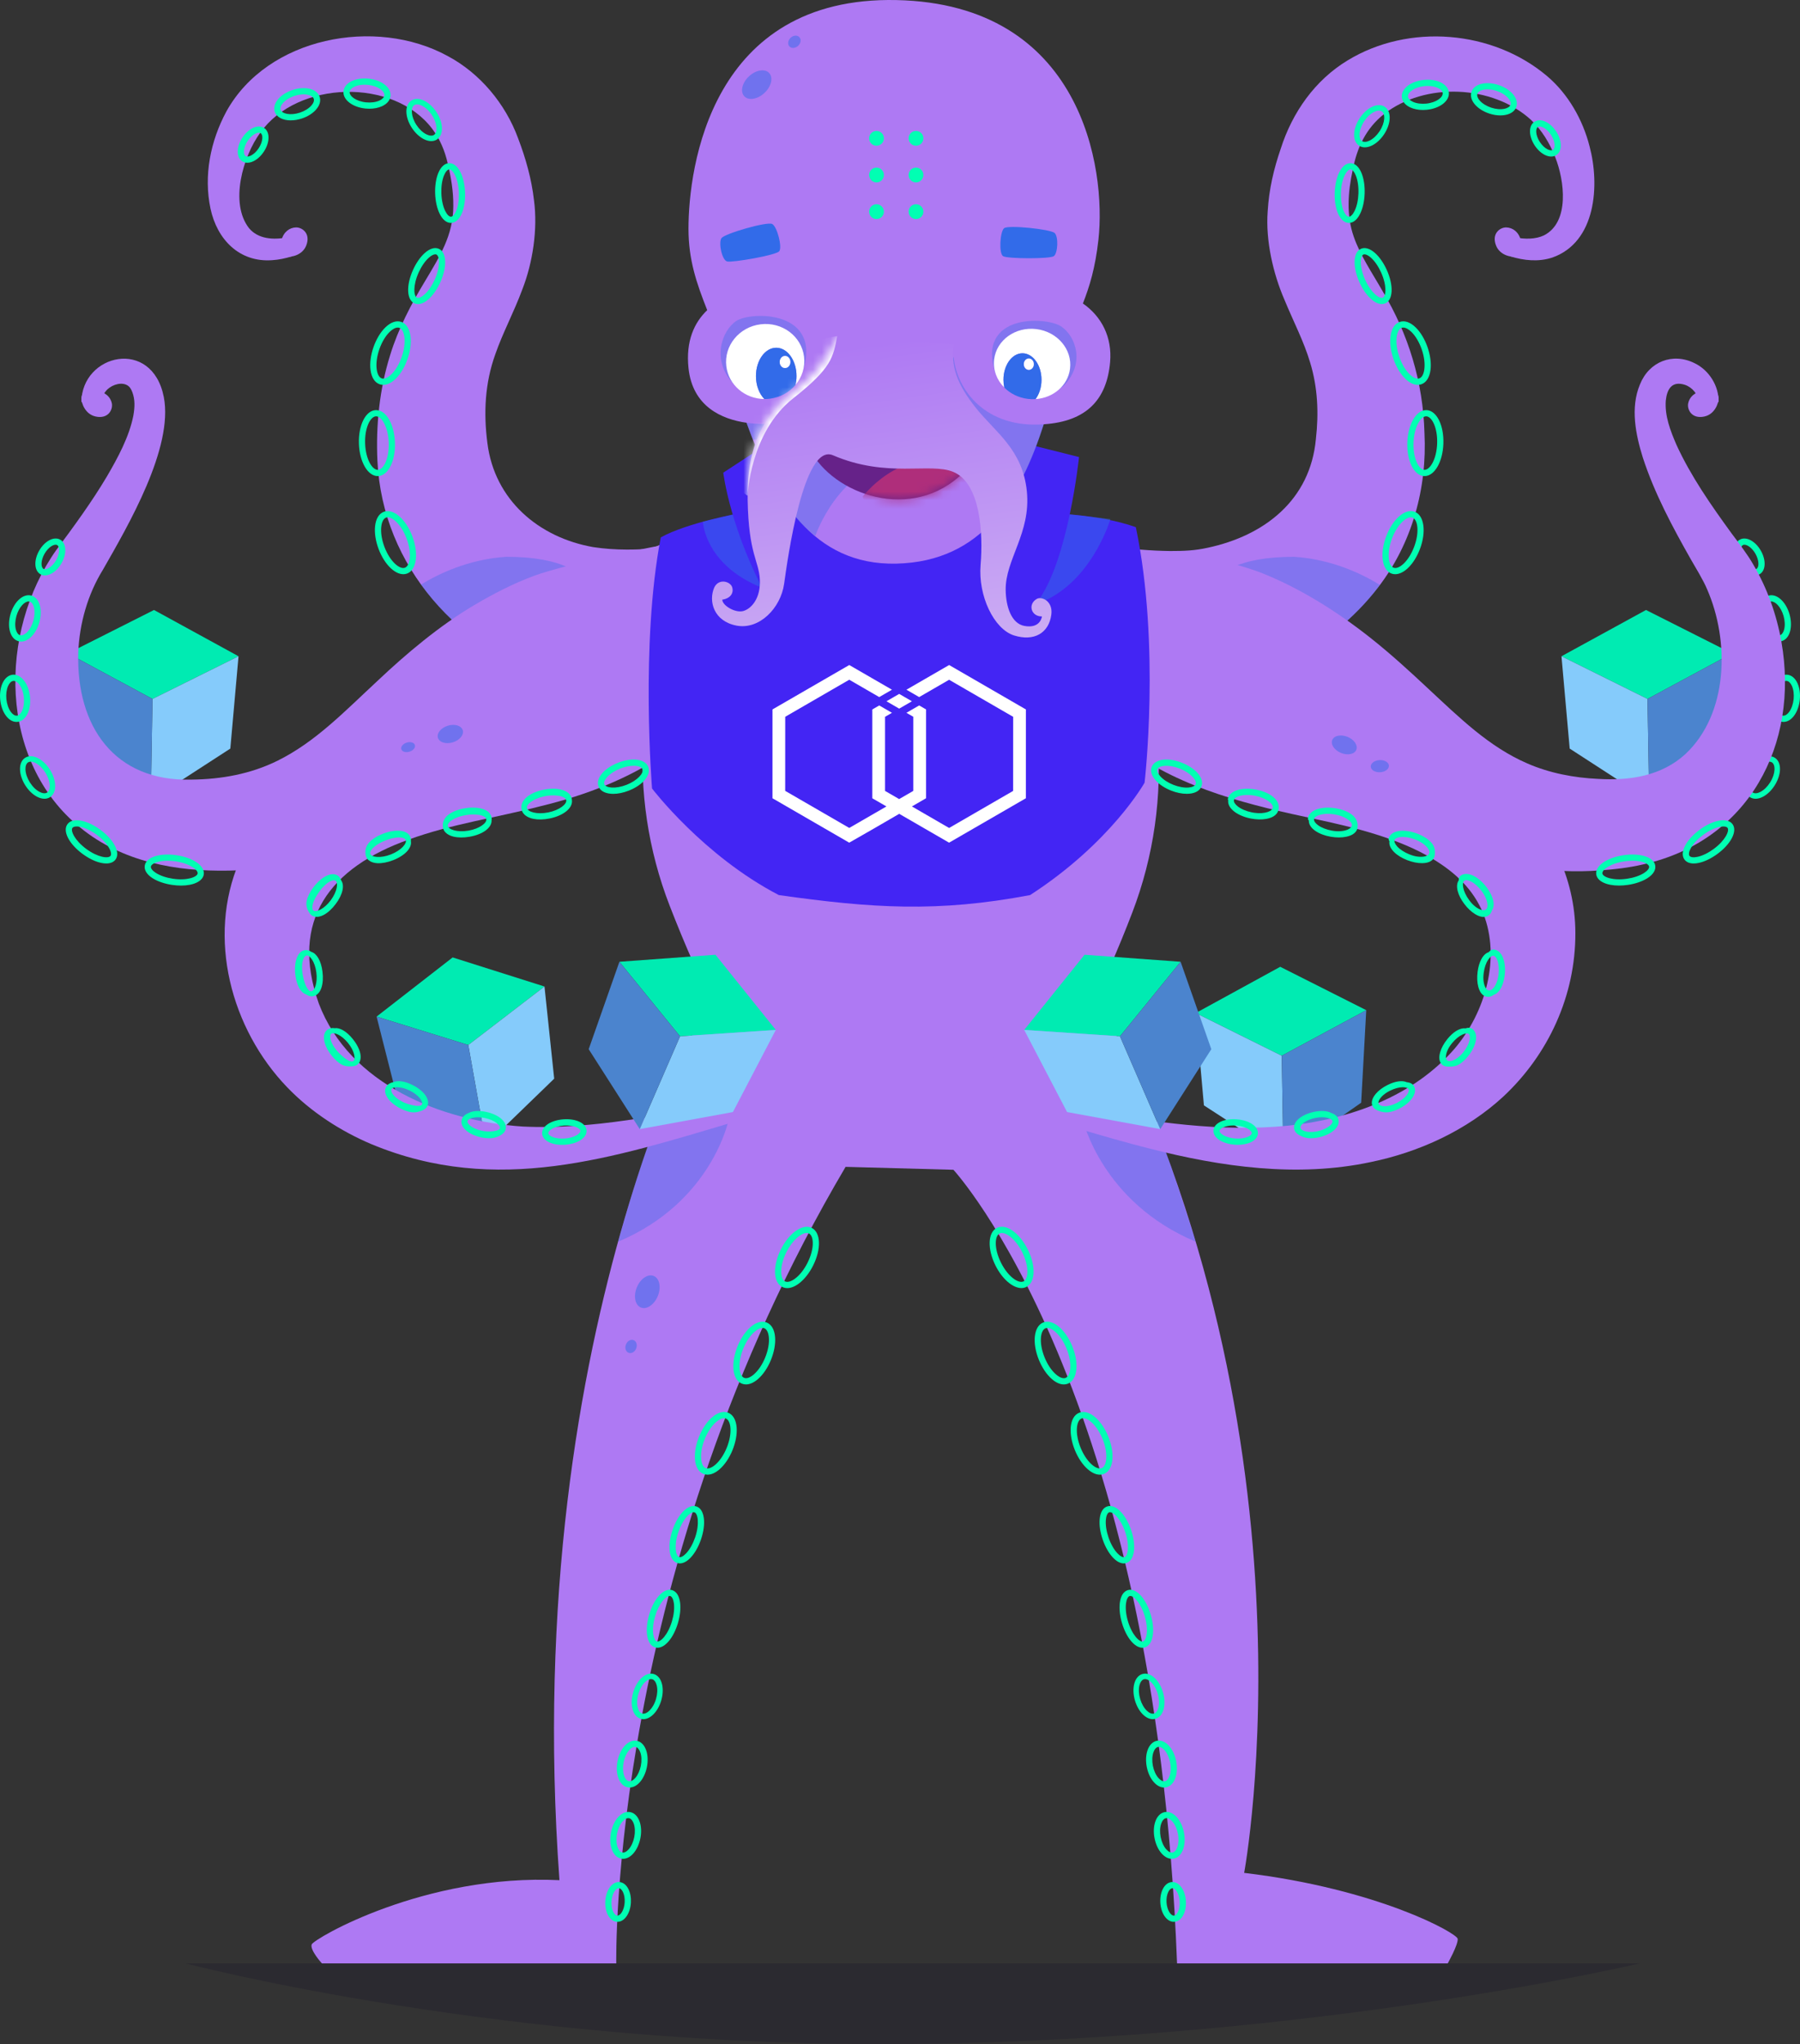 <svg width="207" height="235" viewBox="0 0 207 235" fill="none" xmlns="http://www.w3.org/2000/svg">
<rect x="0" y="0" width="207" height="235" fill="#333333" stroke="none"/>
<g clip-path="url(#clip0_442_8538)">
<path d="M201.889 91.828C201.657 91.828 201.441 91.768 201.251 91.649C200.844 91.392 200.633 90.903 200.656 90.271C200.677 89.7 200.89 89.067 201.256 88.486C201.621 87.906 202.099 87.44 202.603 87.174C203.163 86.879 203.695 86.858 204.102 87.115C204.899 87.617 204.897 89.007 204.098 90.279C203.732 90.86 203.254 91.326 202.75 91.592C202.45 91.751 202.158 91.829 201.889 91.829V91.828ZM203.463 87.563C203.294 87.563 203.1 87.617 202.894 87.726C202.486 87.942 202.092 88.329 201.785 88.818C201.478 89.307 201.3 89.831 201.283 90.292C201.268 90.686 201.378 90.987 201.585 91.117C201.792 91.248 202.111 91.218 202.459 91.034C202.867 90.819 203.261 90.431 203.568 89.942C204.212 88.918 204.191 87.909 203.768 87.643C203.682 87.59 203.58 87.563 203.463 87.563Z" fill="#01FFB3"/>
<path d="M205.106 82.994C205.066 82.994 205.024 82.991 204.983 82.989C204.488 82.937 204.069 82.582 203.804 81.99C203.568 81.463 203.477 80.792 203.548 80.102C203.705 78.582 204.58 77.471 205.541 77.569C206.036 77.621 206.455 77.975 206.72 78.567C206.956 79.095 207.047 79.766 206.976 80.456C206.904 81.147 206.679 81.785 206.34 82.252C205.991 82.734 205.557 82.994 205.106 82.994ZM205.425 78.277C204.957 78.277 204.376 79.032 204.259 80.175C204.202 80.734 204.273 81.288 204.456 81.697C204.61 82.042 204.829 82.254 205.057 82.276C205.284 82.299 205.542 82.138 205.764 81.832C206.026 81.469 206.209 80.941 206.268 80.382C206.326 79.823 206.253 79.268 206.071 78.859C205.916 78.514 205.697 78.303 205.47 78.28C205.455 78.278 205.441 78.277 205.425 78.277Z" fill="#01FFB3"/>
<path d="M204.562 73.756C204.181 73.756 203.785 73.574 203.424 73.225C203.009 72.825 202.673 72.236 202.482 71.57C202.291 70.903 202.262 70.227 202.4 69.665C202.558 69.034 202.907 68.613 203.385 68.474C204.313 68.207 205.371 69.146 205.794 70.614C205.985 71.281 206.014 71.957 205.875 72.519C205.718 73.15 205.368 73.571 204.89 73.71C204.783 73.742 204.673 73.756 204.562 73.756ZM203.708 69.144C203.665 69.144 203.622 69.15 203.584 69.162C203.364 69.225 203.186 69.472 203.094 69.838C202.986 70.273 203.013 70.832 203.168 71.372C203.324 71.913 203.597 72.4 203.919 72.711C204.191 72.972 204.473 73.087 204.693 73.024C204.913 72.961 205.091 72.713 205.183 72.347C205.291 71.913 205.264 71.354 205.109 70.813C204.81 69.774 204.168 69.144 203.708 69.144Z" fill="#01FFB3"/>
<path d="M201.827 66.153C201.181 66.153 200.432 65.63 199.935 64.769C199.294 63.657 199.351 62.46 200.068 62.047C200.783 61.633 201.847 62.181 202.488 63.293C203.129 64.406 203.071 65.603 202.355 66.016C202.194 66.109 202.014 66.153 201.827 66.153ZM200.605 62.621C200.536 62.621 200.476 62.636 200.425 62.666C200.114 62.846 200.104 63.631 200.553 64.412C201.004 65.192 201.687 65.577 201.998 65.397C202.309 65.217 202.319 64.432 201.869 63.651C201.493 62.997 200.953 62.623 200.605 62.623V62.621Z" fill="#01FFB3"/>
<path d="M79.109 80.054C78.257 80.105 77.348 80.106 76.5 80.093C72.381 80.007 68.197 79.52 64.223 78.324C52.839 74.844 43.978 65.164 43.403 52.977C43.217 48.899 43.637 44.752 44.869 40.819C45.771 37.85 47.312 34.913 48.836 32.392C50.57 29.483 52.138 27.032 52.129 23.672C52.148 22.03 51.873 20.364 51.477 18.748C51.16 17.339 50.582 15.969 49.714 14.822C45.257 8.912 34.222 9.238 29.944 15.241C27.938 17.958 26.379 23.344 28.64 26.235C29.693 27.497 31.45 27.585 32.984 27.299L33.535 29.484C32.825 29.698 32.077 29.866 31.283 29.913C27.504 30.18 24.963 27.511 24.208 23.99C23.404 20.18 24.199 16.221 26.032 12.816C30.755 4.274 43.177 1.892 51.487 6.443C55.201 8.422 58.116 11.919 59.571 15.872C60.453 18.184 61.134 20.573 61.414 23.064C61.848 26.366 61.27 30.189 60.075 33.253C59.081 35.938 57.823 38.243 56.965 40.713C55.766 44.042 55.595 47.458 56.052 50.946C56.868 57.464 61.93 61.794 68.227 62.899C70.777 63.286 73.374 63.24 75.959 62.987C76.431 62.94 76.9 62.88 77.362 62.8C77.389 62.674 79.099 80.06 79.112 80.053L79.109 80.054Z" fill="#AE79F3"/>
<path d="M35.207 28.249C35.772 26.85 34.749 26.127 34.036 26.145C33.324 26.165 32.62 26.64 32.378 27.587C32.088 28.719 32.188 29.383 32.876 29.501C33.458 29.601 34.755 29.365 35.207 28.249Z" fill="#AE79F3"/>
<path d="M48.075 34.961C47.929 34.961 47.789 34.932 47.658 34.872C46.763 34.467 46.693 32.816 47.497 31.031C47.854 30.238 48.332 29.548 48.841 29.092C49.427 28.569 50.008 28.397 50.476 28.609C51.371 29.014 51.441 30.665 50.637 32.45C50.28 33.243 49.802 33.932 49.292 34.389C48.871 34.766 48.452 34.961 48.075 34.961ZM50.059 29.237C49.866 29.237 49.597 29.375 49.317 29.626C48.88 30.017 48.465 30.621 48.146 31.324C47.465 32.839 47.575 34.05 47.951 34.22C48.139 34.304 48.47 34.165 48.817 33.855C49.254 33.463 49.669 32.86 49.988 32.157C50.669 30.642 50.559 29.431 50.183 29.261C50.148 29.245 50.105 29.237 50.059 29.237Z" fill="#01FFB3"/>
<path d="M44.079 44.248C43.936 44.248 43.797 44.225 43.662 44.178C43.096 43.979 42.722 43.397 42.61 42.535C42.51 41.761 42.632 40.829 42.951 39.911C43.271 38.993 43.754 38.188 44.313 37.643C44.934 37.038 45.59 36.814 46.156 37.011C46.723 37.208 47.097 37.792 47.208 38.654C47.308 39.427 47.187 40.36 46.867 41.278C46.547 42.196 46.065 43.001 45.505 43.545C45.031 44.007 44.537 44.248 44.079 44.248ZM45.742 37.659C45.472 37.659 45.144 37.833 44.812 38.156C44.33 38.624 43.911 39.332 43.627 40.147C43.343 40.962 43.234 41.778 43.32 42.443C43.394 43.014 43.604 43.4 43.898 43.501C44.192 43.604 44.597 43.432 45.008 43.032C45.489 42.565 45.909 41.857 46.193 41.042C46.477 40.227 46.586 39.41 46.5 38.745C46.426 38.175 46.216 37.789 45.922 37.687C45.866 37.667 45.806 37.659 45.742 37.659Z" fill="#01FFB3"/>
<path d="M43.438 54.733C42.296 54.733 41.35 53.114 41.276 51.014C41.2 48.887 42.052 47.19 43.213 47.149C43.812 47.129 44.372 47.535 44.787 48.298C45.16 48.983 45.384 49.895 45.42 50.868C45.495 52.994 44.643 54.691 43.483 54.733C43.468 54.733 43.454 54.733 43.44 54.733H43.438ZM43.255 47.862C43.255 47.862 43.244 47.862 43.238 47.862C42.596 47.885 41.925 49.175 41.989 50.988C42.053 52.801 42.809 54.038 43.457 54.016C44.099 53.993 44.77 52.704 44.706 50.891C44.676 50.028 44.482 49.228 44.161 48.639C43.891 48.144 43.562 47.862 43.255 47.862Z" fill="#01FFB3"/>
<path d="M46.383 66.014C45.373 66.014 44.196 64.853 43.542 63.122C43.198 62.212 43.053 61.285 43.133 60.508C43.221 59.644 43.58 59.051 44.141 58.838C45.228 58.426 46.669 59.662 47.42 61.652C48.17 63.642 47.908 65.523 46.822 65.936C46.68 65.989 46.533 66.014 46.383 66.014ZM44.589 59.473C44.519 59.473 44.453 59.484 44.393 59.507C44.102 59.617 43.901 60.009 43.842 60.581C43.774 61.249 43.904 62.061 44.209 62.869C44.85 64.566 45.968 65.494 46.569 65.267C47.17 65.039 47.394 63.602 46.753 61.905C46.176 60.378 45.214 59.473 44.589 59.473Z" fill="#01FFB3"/>
<path d="M51.849 25.628C51.348 25.628 50.89 25.25 50.554 24.559C50.255 23.943 50.072 23.125 50.042 22.255C50.011 21.384 50.135 20.555 50.39 19.92C50.683 19.19 51.128 18.779 51.642 18.761C52.157 18.743 52.629 19.122 52.973 19.828C53.272 20.444 53.455 21.262 53.485 22.133C53.517 23.004 53.392 23.833 53.137 24.468C52.844 25.197 52.399 25.609 51.885 25.626C51.873 25.626 51.861 25.626 51.849 25.626V25.628ZM51.676 19.476C51.676 19.476 51.671 19.476 51.668 19.476C51.462 19.483 51.227 19.757 51.053 20.188C50.834 20.733 50.729 21.458 50.756 22.232C50.783 23.004 50.94 23.72 51.197 24.248C51.401 24.665 51.659 24.924 51.861 24.914C52.066 24.907 52.302 24.634 52.476 24.202C52.694 23.657 52.8 22.932 52.773 22.16C52.746 21.388 52.589 20.672 52.332 20.144C52.13 19.732 51.881 19.478 51.676 19.478V19.476Z" fill="#01FFB3"/>
<path d="M49.592 16.223C49.333 16.223 49.05 16.15 48.759 16.006C48.249 15.753 47.758 15.298 47.38 14.726C46.55 13.474 46.514 12.085 47.3 11.563C48.085 11.041 49.348 11.613 50.179 12.866C51.01 14.119 51.044 15.507 50.259 16.029C50.063 16.159 49.838 16.223 49.592 16.223ZM47.964 12.001C47.841 12.001 47.732 12.03 47.645 12.087C47.23 12.363 47.233 13.372 47.901 14.38C48.219 14.862 48.623 15.24 49.037 15.445C49.39 15.62 49.708 15.643 49.912 15.507C50.327 15.231 50.325 14.222 49.657 13.213C49.127 12.414 48.434 12.001 47.964 12.001Z" fill="#01FFB3"/>
<path d="M42.476 12.501C42.331 12.501 42.182 12.494 42.033 12.479C40.516 12.325 39.404 11.452 39.5 10.488C39.55 9.992 39.902 9.572 40.493 9.304C41.02 9.067 41.688 8.974 42.378 9.043C43.067 9.113 43.705 9.336 44.173 9.675C44.699 10.053 44.961 10.537 44.911 11.033C44.861 11.529 44.509 11.95 43.918 12.217C43.505 12.403 43.006 12.501 42.476 12.501ZM41.939 9.737C41.511 9.737 41.104 9.813 40.786 9.958C40.442 10.114 40.232 10.334 40.209 10.561C40.162 11.037 40.927 11.649 42.103 11.768C42.662 11.824 43.215 11.751 43.624 11.566C43.968 11.41 44.178 11.19 44.2 10.963C44.223 10.736 44.061 10.477 43.755 10.257C43.393 9.995 42.864 9.812 42.306 9.756C42.183 9.743 42.061 9.737 41.939 9.737Z" fill="#01FFB3"/>
<path d="M33.441 13.841C32.532 13.841 31.805 13.481 31.596 12.842C31.291 11.922 32.188 10.827 33.635 10.347C34.294 10.129 34.966 10.073 35.533 10.191C36.168 10.322 36.603 10.655 36.759 11.129C36.916 11.602 36.764 12.13 36.333 12.614C35.949 13.046 35.377 13.405 34.719 13.622C34.276 13.768 33.841 13.838 33.443 13.838L33.441 13.841ZM32.272 12.619C32.422 13.072 33.371 13.319 34.493 12.947C35.026 12.772 35.503 12.477 35.8 12.142C36.051 11.861 36.152 11.573 36.081 11.356C36.009 11.139 35.755 10.97 35.387 10.893C34.949 10.801 34.392 10.851 33.859 11.027C32.737 11.399 32.122 12.164 32.272 12.619Z" fill="#01FFB3"/>
<path d="M28.442 18.711C28.227 18.711 28.025 18.656 27.85 18.54C27.49 18.302 27.31 17.866 27.343 17.311C27.371 16.828 27.563 16.296 27.881 15.813C28.199 15.33 28.612 14.945 29.044 14.729C29.54 14.482 30.011 14.476 30.371 14.713C30.73 14.951 30.91 15.387 30.877 15.942C30.849 16.425 30.658 16.957 30.339 17.44C29.812 18.239 29.072 18.711 28.442 18.711ZM29.771 15.257C29.654 15.257 29.514 15.295 29.363 15.37C29.046 15.528 28.723 15.834 28.476 16.208C28.229 16.582 28.077 17 28.055 17.354C28.038 17.639 28.107 17.853 28.244 17.944C28.542 18.141 29.249 17.8 29.745 17.047C29.992 16.672 30.145 16.255 30.166 15.9C30.184 15.616 30.115 15.401 29.978 15.311C29.922 15.274 29.852 15.257 29.771 15.257Z" fill="#01FFB3"/>
<path d="M127.761 62.773C129.931 63.128 132.372 63.322 134.557 63.348C136.236 63.349 137.404 63.296 138.861 62.977C145.424 61.583 150.684 57.48 151.328 50.468C151.668 47.489 151.542 44.532 150.66 41.658C149.927 39.212 148.77 37.025 147.708 34.453C146.413 31.466 145.532 27.657 145.783 24.304C145.936 21.731 146.484 19.431 147.285 17.096C148.616 12.922 151.219 9.21 154.999 6.929C162.029 2.662 171.644 3.46 177.904 8.739C180.347 10.803 182.025 13.774 182.803 16.835C183.985 21.269 183.561 27.837 178.514 29.611C176.918 30.132 175.247 29.954 173.724 29.485L174.275 27.301C175.383 27.499 176.571 27.524 177.553 27.06C180.544 25.54 179.913 20.743 178.855 18.081C178.21 16.445 177.316 14.969 176.061 13.778C171.624 9.735 163.873 9.433 159.174 13.105C157.099 14.748 156.067 16.943 155.572 19.494C155.005 22.072 154.815 24.761 155.682 27.212C156.436 29.384 157.743 31.273 158.999 33.475C161.98 38.434 163.655 43.936 163.813 49.777C164.133 56.108 162.4 62.454 158.483 67.526C153.041 74.608 144.242 78.948 135.558 79.77C132.529 80.086 129.669 80.159 126.67 80.064L126.356 80.052L126.191 80.043L125.984 80.03L127.757 62.773H127.761Z" fill="#AE79F3"/>
<path d="M172.054 28.249C171.489 26.85 172.512 26.127 173.225 26.145C173.937 26.165 174.641 26.64 174.883 27.587C175.173 28.719 175.073 29.383 174.385 29.501C173.803 29.601 172.507 29.365 172.054 28.249Z" fill="#AE79F3"/>
<path d="M158.907 34.959C158.06 34.959 157.025 33.977 156.337 32.45C155.98 31.656 155.78 30.841 155.777 30.156C155.773 29.37 156.03 28.821 156.498 28.609C156.968 28.397 157.548 28.569 158.133 29.092C158.643 29.548 159.121 30.238 159.478 31.031C160.281 32.816 160.211 34.467 159.316 34.872C159.186 34.93 159.048 34.959 158.905 34.959H158.907ZM156.917 29.237C156.871 29.237 156.828 29.245 156.792 29.261C156.604 29.345 156.49 29.687 156.491 30.153C156.494 30.741 156.671 31.451 156.988 32.157C157.669 33.669 158.648 34.39 159.024 34.221C159.399 34.053 159.509 32.84 158.828 31.326C158.511 30.621 158.096 30.017 157.658 29.627C157.378 29.377 157.108 29.238 156.915 29.238L156.917 29.237Z" fill="#01FFB3"/>
<path d="M163.038 44.248C162.578 44.248 162.086 44.007 161.612 43.545C161.054 43.002 160.57 42.196 160.25 41.278C159.93 40.36 159.809 39.427 159.909 38.654C160.02 37.793 160.393 37.21 160.961 37.011C161.528 36.813 162.183 37.037 162.804 37.643C163.362 38.186 163.846 38.993 164.166 39.911C164.485 40.829 164.607 41.761 164.507 42.535C164.395 43.395 164.023 43.979 163.455 44.177C163.32 44.225 163.181 44.248 163.038 44.248ZM161.376 37.659C161.313 37.659 161.252 37.669 161.196 37.687C160.902 37.79 160.691 38.176 160.618 38.745C160.533 39.412 160.641 40.227 160.925 41.042C161.209 41.857 161.63 42.565 162.11 43.032C162.521 43.432 162.926 43.604 163.221 43.501C163.515 43.398 163.726 43.012 163.799 42.443C163.884 41.777 163.776 40.962 163.492 40.147C163.208 39.332 162.787 38.624 162.307 38.156C161.974 37.832 161.646 37.659 161.376 37.659Z" fill="#01FFB3"/>
<path d="M163.823 54.733C163.809 54.733 163.794 54.733 163.78 54.733C162.618 54.691 161.767 52.994 161.843 50.868C161.877 49.895 162.101 48.983 162.475 48.298C162.891 47.536 163.45 47.13 164.05 47.149C165.212 47.19 166.063 48.887 165.987 51.014C165.913 53.114 164.966 54.733 163.824 54.733H163.823ZM164.006 47.862C163.699 47.862 163.37 48.144 163.101 48.639C162.779 49.228 162.587 50.029 162.555 50.891C162.491 52.704 163.162 53.993 163.804 54.016C164.447 54.038 165.208 52.801 165.272 50.988C165.336 49.175 164.665 47.885 164.023 47.862C164.017 47.862 164.011 47.862 164.006 47.862Z" fill="#01FFB3"/>
<path d="M160.45 66.014C160.3 66.014 160.153 65.989 160.011 65.936C159.449 65.723 159.092 65.129 159.004 64.266C158.924 63.489 159.069 62.561 159.413 61.652C159.757 60.743 160.261 59.95 160.834 59.421C161.47 58.832 162.13 58.625 162.692 58.838C163.78 59.25 164.043 61.132 163.291 63.122C162.637 64.853 161.46 66.014 160.45 66.014ZM160.264 65.267C160.865 65.496 161.983 64.566 162.624 62.869C163.265 61.172 163.042 59.734 162.44 59.507C162.148 59.397 161.739 59.557 161.318 59.946C160.825 60.401 160.385 61.097 160.081 61.905C159.776 62.713 159.646 63.525 159.715 64.193C159.773 64.765 159.974 65.157 160.266 65.267H160.264Z" fill="#01FFB3"/>
<path d="M155.127 25.628C155.115 25.628 155.102 25.628 155.091 25.628C154.577 25.609 154.132 25.197 153.839 24.47C153.583 23.835 153.459 23.005 153.491 22.134C153.522 21.264 153.703 20.446 154.003 19.829C154.347 19.123 154.82 18.744 155.334 18.763C155.847 18.781 156.293 19.193 156.585 19.921C156.841 20.556 156.965 21.385 156.934 22.256C156.902 23.127 156.721 23.945 156.421 24.561C156.086 25.252 155.626 25.629 155.127 25.629V25.628ZM155.299 19.476C155.095 19.476 154.845 19.73 154.644 20.143C154.387 20.67 154.23 21.387 154.203 22.159C154.176 22.931 154.281 23.657 154.5 24.201C154.674 24.633 154.91 24.904 155.115 24.913C155.318 24.923 155.575 24.665 155.779 24.246C156.036 23.719 156.193 23.002 156.22 22.23C156.247 21.458 156.141 20.732 155.923 20.187C155.749 19.755 155.513 19.483 155.308 19.475C155.305 19.475 155.302 19.475 155.299 19.475V19.476Z" fill="#01FFB3"/>
<path d="M156.955 16.938C156.71 16.938 156.484 16.874 156.288 16.744C155.503 16.222 155.539 14.834 156.368 13.581C157.198 12.328 158.463 11.757 159.248 12.278C160.033 12.8 159.997 14.189 159.168 15.441C158.79 16.013 158.3 16.468 157.789 16.721C157.498 16.865 157.215 16.938 156.955 16.938ZM158.584 12.716C158.113 12.716 157.421 13.129 156.891 13.928C156.223 14.937 156.22 15.946 156.635 16.222C156.84 16.358 157.158 16.335 157.51 16.16C157.924 15.955 158.327 15.577 158.647 15.095C159.315 14.087 159.318 13.078 158.902 12.802C158.817 12.745 158.708 12.716 158.584 12.716Z" fill="#01FFB3"/>
<path d="M163.643 12.644C163.113 12.644 162.614 12.547 162.201 12.36C161.61 12.092 161.258 11.672 161.208 11.176C161.158 10.68 161.42 10.198 161.946 9.818C162.414 9.48 163.052 9.256 163.742 9.186C164.431 9.117 165.101 9.208 165.626 9.447C166.217 9.715 166.57 10.135 166.619 10.631C166.717 11.593 165.603 12.469 164.086 12.621C163.937 12.636 163.789 12.644 163.643 12.644ZM164.18 9.88C164.058 9.88 163.936 9.886 163.813 9.899C163.255 9.955 162.727 10.138 162.364 10.399C162.059 10.62 161.896 10.879 161.919 11.106C161.941 11.335 162.151 11.553 162.495 11.709C162.902 11.894 163.458 11.967 164.016 11.911C165.192 11.792 165.959 11.18 165.91 10.704C165.887 10.475 165.677 10.257 165.333 10.101C165.015 9.956 164.608 9.88 164.18 9.88Z" fill="#01FFB3"/>
<path d="M172.539 13.269C172.128 13.269 171.69 13.196 171.259 13.053C170.601 12.835 170.028 12.477 169.644 12.045C169.213 11.561 169.062 11.033 169.219 10.558C169.376 10.085 169.811 9.752 170.445 9.62C171.011 9.503 171.684 9.559 172.342 9.776C173.79 10.257 174.686 11.352 174.382 12.271C174.225 12.745 173.79 13.078 173.156 13.209C172.962 13.249 172.755 13.269 172.541 13.269H172.539ZM171.056 10.275C170.891 10.275 170.734 10.289 170.589 10.319C170.22 10.397 169.967 10.565 169.896 10.783C169.824 11 169.926 11.287 170.177 11.569C170.474 11.904 170.951 12.197 171.483 12.374C172.016 12.552 172.572 12.6 173.011 12.509C173.38 12.431 173.633 12.263 173.704 12.045C173.854 11.591 173.239 10.826 172.117 10.454C171.76 10.335 171.392 10.275 171.056 10.275Z" fill="#01FFB3"/>
<path d="M178.385 17.999C178.157 17.999 177.91 17.936 177.656 17.809C177.223 17.593 176.811 17.209 176.492 16.725C176.174 16.242 175.983 15.71 175.954 15.227C175.921 14.673 176.101 14.237 176.461 13.998C176.821 13.761 177.292 13.767 177.787 14.014C178.22 14.23 178.632 14.615 178.951 15.098C179.269 15.581 179.46 16.113 179.489 16.596C179.522 17.15 179.342 17.586 178.982 17.825C178.806 17.941 178.604 17.999 178.384 17.999H178.385ZM177.062 14.542C176.981 14.542 176.911 14.56 176.855 14.596C176.719 14.686 176.651 14.901 176.666 15.185C176.688 15.54 176.841 15.957 177.088 16.332C177.335 16.707 177.657 17.011 177.974 17.17C178.228 17.297 178.452 17.319 178.589 17.229C178.725 17.139 178.793 16.924 178.778 16.639C178.756 16.285 178.604 15.867 178.357 15.493C178.11 15.118 177.787 14.813 177.47 14.655C177.32 14.579 177.179 14.542 177.062 14.542Z" fill="#01FFB3"/>
<g style="mix-blend-mode:multiply" opacity="0.35">
<path d="M158.694 67.25C158.625 67.343 158.555 67.433 158.485 67.524C157.336 69.02 156.037 70.394 154.621 71.637L140.387 66.153C140.387 66.153 142.019 64.01 148.813 64.01C153.298 64.3 156.844 66.096 158.694 67.25Z" fill="#326BE9"/>
<path d="M66.651 66.153L52.4 71.644C50.92 70.3 49.584 68.814 48.42 67.203C50.292 66.047 53.801 64.296 58.226 64.01C65.02 64.01 66.651 66.153 66.651 66.153Z" fill="#326BE9"/>
</g>
<path d="M21.374 225.72L188.579 225.716C188.579 225.716 151.593 234.477 104.976 234.981C58.358 235.485 21.372 225.721 21.372 225.721L21.374 225.72Z" fill="#0E0923" fill-opacity="0.2"/>
<path d="M82.876 112.53C82.876 112.53 59.644 151.361 64.336 216.153C48.826 215.406 36.084 222.89 35.847 223.538C35.611 224.186 37.02 225.72 37.02 225.72H70.871C70.871 225.72 69.94 180.357 97.243 134.147L109.644 134.483C109.644 134.483 132.84 159.585 135.361 225.72H166.491C166.491 225.72 167.714 223.537 167.633 222.892C167.552 222.247 158.495 217.159 143.078 215.313C143.078 215.313 152.724 163.876 125.073 112.528C125.073 112.528 126.522 104.139 128.226 97.369C124.082 92.986 81.47 90.012 81.676 96.205C81.883 102.399 82.876 112.527 82.876 112.527V112.53Z" fill="#AE79F3"/>
<path d="M78.186 179.735C78.074 179.735 77.966 179.717 77.86 179.681C76.932 179.361 76.713 177.722 77.349 175.872C77.986 174.02 79.166 172.866 80.096 173.188C81.025 173.508 81.243 175.147 80.607 176.997C80.323 177.821 79.91 178.55 79.443 179.05C79.024 179.501 78.588 179.735 78.186 179.735ZM79.772 173.847C79.345 173.847 78.525 174.646 78.024 176.103C77.483 177.673 77.705 178.87 78.093 179.005C78.288 179.072 78.605 178.903 78.922 178.563C79.322 178.134 79.68 177.495 79.933 176.764C80.474 175.194 80.253 173.997 79.865 173.863C79.836 173.853 79.806 173.848 79.773 173.848L79.772 173.847Z" fill="#01FFB3"/>
<path d="M85.787 159.161C85.62 159.161 85.457 159.129 85.305 159.066C84.749 158.839 84.407 158.237 84.341 157.371C84.283 156.593 84.453 155.669 84.819 154.768C85.186 153.867 85.712 153.09 86.298 152.576C86.951 152.004 87.616 151.815 88.173 152.043C88.728 152.27 89.07 152.872 89.136 153.739C89.195 154.517 89.025 155.44 88.658 156.341C88.291 157.242 87.766 158.02 87.179 158.533C86.707 158.946 86.228 159.161 85.789 159.161H85.787ZM87.689 152.665C87.426 152.665 87.102 152.821 86.766 153.114C86.263 153.556 85.804 154.239 85.479 155.038C85.152 155.838 85.001 156.647 85.052 157.316C85.095 157.89 85.286 158.286 85.575 158.404C85.863 158.523 86.277 158.373 86.708 157.994C87.212 157.552 87.67 156.869 87.996 156.069C88.323 155.27 88.474 154.461 88.422 153.792C88.38 153.218 88.188 152.822 87.9 152.703C87.836 152.676 87.764 152.663 87.689 152.663V152.665Z" fill="#01FFB3"/>
<path d="M90.538 148.085C90.331 148.085 90.137 148.041 89.957 147.951C89.42 147.68 89.125 147.054 89.126 146.186C89.126 145.405 89.368 144.497 89.803 143.628C90.755 141.726 92.315 140.645 93.355 141.169C94.394 141.691 94.461 143.589 93.509 145.491C93.073 146.361 92.49 147.095 91.866 147.563C91.403 147.909 90.949 148.086 90.538 148.086V148.085ZM92.771 141.749C92.143 141.749 91.143 142.544 90.439 143.948C90.053 144.72 89.84 145.515 89.839 146.186C89.839 146.761 89.997 147.171 90.275 147.311C90.554 147.452 90.978 147.334 91.437 146.99C91.974 146.588 92.482 145.942 92.869 145.169C93.681 143.548 93.607 142.095 93.032 141.806C92.955 141.768 92.866 141.749 92.769 141.749H92.771Z" fill="#01FFB3"/>
<path d="M75.616 189.431C75.522 189.431 75.429 189.418 75.339 189.391C74.845 189.245 74.517 188.735 74.415 187.957C74.326 187.278 74.413 186.444 74.66 185.609C75.213 183.732 76.343 182.526 77.285 182.805C77.779 182.951 78.107 183.461 78.209 184.239C78.298 184.918 78.211 185.752 77.964 186.587C77.463 188.284 76.494 189.431 75.618 189.431H75.616ZM77.002 183.477C76.58 183.477 75.783 184.315 75.342 185.809C75.124 186.551 75.045 187.279 75.122 187.861C75.182 188.323 75.343 188.645 75.54 188.703C75.936 188.821 76.808 187.974 77.278 186.381C77.496 185.639 77.575 184.911 77.498 184.329C77.438 183.868 77.276 183.546 77.079 183.487C77.055 183.48 77.029 183.477 77.002 183.477Z" fill="#01FFB3"/>
<path d="M73.99 197.642C73.883 197.642 73.776 197.627 73.67 197.596C73.209 197.459 72.872 197.045 72.724 196.429C72.59 195.874 72.624 195.206 72.818 194.549C73.012 193.891 73.346 193.312 73.76 192.919C74.219 192.483 74.725 192.318 75.186 192.455C75.647 192.593 75.984 193.006 76.133 193.622C76.267 194.177 76.233 194.845 76.039 195.502C75.663 196.775 74.807 197.642 73.99 197.642ZM74.87 193.036C74.662 193.036 74.423 193.153 74.191 193.373C73.857 193.691 73.582 194.171 73.419 194.726C73.255 195.281 73.225 195.833 73.334 196.282C73.426 196.665 73.613 196.924 73.849 196.994C74.327 197.135 75.098 196.485 75.441 195.324C75.605 194.769 75.635 194.217 75.526 193.768C75.433 193.385 75.246 193.126 75.011 193.056C74.967 193.043 74.919 193.036 74.87 193.036Z" fill="#01FFB3"/>
<path d="M72.409 205.499C72.333 205.499 72.256 205.492 72.18 205.476C71.232 205.29 70.72 203.969 71.014 202.47C71.308 200.972 72.281 199.944 73.229 200.13C73.718 200.225 74.103 200.617 74.313 201.231C74.5 201.778 74.53 202.453 74.396 203.135C74.261 203.816 73.979 204.431 73.599 204.867C73.239 205.28 72.823 205.499 72.409 205.499ZM72.319 204.775C72.543 204.82 72.814 204.681 73.062 204.398C73.356 204.06 73.588 203.551 73.696 202.999C73.805 202.447 73.783 201.888 73.638 201.465C73.515 201.108 73.316 200.877 73.092 200.833C72.624 200.742 71.943 201.448 71.715 202.609C71.486 203.77 71.85 204.684 72.319 204.775Z" fill="#01FFB3"/>
<path d="M71.656 213.696C71.581 213.696 71.503 213.689 71.428 213.673C70.939 213.578 70.554 213.186 70.344 212.572C70.157 212.025 70.127 211.35 70.261 210.668C70.396 209.987 70.678 209.372 71.058 208.936C71.485 208.447 71.989 208.231 72.477 208.327C72.965 208.423 73.351 208.815 73.561 209.428C73.748 209.976 73.778 210.651 73.643 211.333C73.509 212.013 73.226 212.628 72.847 213.064C72.487 213.477 72.07 213.696 71.656 213.696ZM71.565 212.971C71.789 213.016 72.06 212.878 72.308 212.594C72.603 212.256 72.834 211.747 72.942 211.195C73.051 210.643 73.029 210.084 72.884 209.661C72.761 209.304 72.563 209.073 72.338 209.029C72.114 208.985 71.843 209.123 71.595 209.407C71.301 209.744 71.069 210.253 70.961 210.805C70.853 211.357 70.874 211.916 71.019 212.339C71.142 212.697 71.341 212.927 71.565 212.971Z" fill="#01FFB3"/>
<path d="M71.007 220.941C70.987 220.941 70.967 220.941 70.947 220.94C70.517 220.914 70.143 220.627 69.893 220.132C69.676 219.7 69.576 219.144 69.609 218.566C69.685 217.284 70.391 216.317 71.215 216.366C71.645 216.392 72.019 216.679 72.269 217.174C72.486 217.605 72.585 218.162 72.553 218.739C72.478 219.991 71.806 220.941 71.007 220.941ZM71.156 217.076C70.801 217.076 70.374 217.72 70.323 218.606C70.297 219.054 70.373 219.493 70.531 219.809C70.658 220.063 70.825 220.215 70.988 220.225C71.351 220.245 71.786 219.597 71.839 218.696C71.865 218.249 71.789 217.81 71.63 217.494C71.503 217.239 71.336 217.088 71.174 217.078C71.168 217.078 71.162 217.078 71.156 217.078V217.076Z" fill="#01FFB3"/>
<path d="M81.365 169.536C81.198 169.536 81.035 169.505 80.882 169.442C80.327 169.214 79.984 168.612 79.919 167.746C79.86 166.968 80.03 166.044 80.397 165.143C80.764 164.243 81.289 163.465 81.876 162.951C82.528 162.379 83.193 162.191 83.75 162.418C84.305 162.645 84.648 163.247 84.714 164.114C84.772 164.892 84.602 165.815 84.236 166.716C83.869 167.617 83.343 168.395 82.757 168.908C82.284 169.321 81.806 169.536 81.366 169.536H81.365ZM83.266 163.04C83.004 163.04 82.68 163.196 82.344 163.489C81.84 163.931 81.382 164.614 81.056 165.414C80.73 166.213 80.578 167.022 80.63 167.691C80.672 168.265 80.864 168.661 81.152 168.78C81.44 168.898 81.854 168.748 82.285 168.369C82.789 167.927 83.248 167.244 83.573 166.445C83.9 165.645 84.051 164.836 84 164.167C83.957 163.593 83.766 163.197 83.478 163.079C83.413 163.052 83.342 163.039 83.266 163.039V163.04Z" fill="#01FFB3"/>
<path d="M129.231 179.735C128.829 179.735 128.392 179.501 127.974 179.05C127.507 178.55 127.094 177.821 126.81 176.997C126.526 176.173 126.403 175.344 126.462 174.662C126.529 173.879 126.834 173.355 127.321 173.188C128.25 172.866 129.431 174.022 130.068 175.872C130.706 177.723 130.486 179.361 129.557 179.681C129.451 179.717 129.343 179.735 129.231 179.735ZM127.554 173.863C127.36 173.93 127.213 174.26 127.173 174.724C127.123 175.308 127.233 176.033 127.484 176.764C127.735 177.495 128.095 178.134 128.495 178.563C128.811 178.903 129.13 179.073 129.324 179.005C129.714 178.87 129.934 177.673 129.392 176.103C128.851 174.533 127.942 173.727 127.552 173.861L127.554 173.863Z" fill="#01FFB3"/>
<path d="M122.343 159.161C121.904 159.161 121.425 158.948 120.953 158.533C120.366 158.02 119.841 157.24 119.474 156.341C118.67 154.372 118.883 152.485 119.959 152.043C120.516 151.815 121.181 152.004 121.834 152.576C122.42 153.09 122.946 153.869 123.313 154.768C124.116 156.737 123.904 158.625 122.827 159.066C122.673 159.129 122.512 159.161 122.345 159.161H122.343ZM120.231 152.705C119.635 152.949 119.45 154.391 120.135 156.071C120.462 156.87 120.919 157.554 121.423 157.995C121.855 158.374 122.268 158.523 122.556 158.406C123.151 158.161 123.337 156.72 122.652 155.04C122.325 154.241 121.868 153.557 121.364 153.115C120.932 152.736 120.519 152.588 120.231 152.705Z" fill="#01FFB3"/>
<path d="M117.463 148.081C116.481 148.081 115.271 147.068 114.481 145.49C113.528 143.588 113.597 141.689 114.635 141.167C115.171 140.897 115.85 141.036 116.543 141.555C117.167 142.022 117.751 142.757 118.186 143.627C118.622 144.496 118.862 145.404 118.863 146.185C118.863 147.053 118.569 147.679 118.032 147.949C117.855 148.038 117.664 148.081 117.463 148.081ZM115.217 141.749C115.12 141.749 115.032 141.768 114.955 141.806C114.379 142.095 114.305 143.547 115.117 145.169C115.93 146.791 117.136 147.6 117.711 147.311C117.989 147.171 118.149 146.761 118.148 146.186C118.148 145.515 117.934 144.72 117.547 143.948C117.16 143.176 116.652 142.53 116.115 142.128C115.782 141.879 115.468 141.749 115.216 141.749H115.217Z" fill="#01FFB3"/>
<path d="M131.374 189.431C130.496 189.431 129.527 188.283 129.027 186.587C128.78 185.752 128.694 184.918 128.783 184.239C128.886 183.46 129.214 182.951 129.707 182.805C130.649 182.526 131.776 183.732 132.332 185.609C132.579 186.444 132.664 187.278 132.576 187.957C132.473 188.736 132.145 189.245 131.652 189.391C131.561 189.418 131.468 189.431 131.375 189.431H131.374ZM129.986 183.477C129.959 183.477 129.934 183.48 129.909 183.487C129.712 183.546 129.551 183.869 129.491 184.329C129.414 184.911 129.492 185.641 129.711 186.381C130.181 187.973 131.054 188.819 131.448 188.703C131.645 188.645 131.806 188.322 131.866 187.861C131.944 187.279 131.865 186.55 131.647 185.809C131.205 184.315 130.409 183.477 129.986 183.477Z" fill="#01FFB3"/>
<path d="M132.567 197.642C132.199 197.642 131.818 197.467 131.464 197.131C131.05 196.738 130.716 196.16 130.522 195.501C130.328 194.843 130.295 194.176 130.427 193.621C130.576 193.006 130.911 192.591 131.374 192.454C132.278 192.187 133.318 193.106 133.742 194.547C133.936 195.205 133.969 195.873 133.836 196.428C133.688 197.042 133.352 197.457 132.89 197.594C132.784 197.626 132.676 197.642 132.566 197.642H132.567ZM131.688 193.037C131.641 193.037 131.595 193.043 131.551 193.056C131.315 193.126 131.128 193.385 131.036 193.768C130.927 194.217 130.959 194.77 131.121 195.324C131.285 195.879 131.559 196.358 131.894 196.676C132.179 196.948 132.477 197.063 132.712 196.994C132.947 196.924 133.134 196.665 133.227 196.282C133.335 195.833 133.305 195.279 133.141 194.726C132.83 193.671 132.165 193.037 131.687 193.037H131.688Z" fill="#01FFB3"/>
<path d="M133.866 205.499C133.451 205.499 133.036 205.28 132.676 204.867C132.296 204.432 132.013 203.817 131.879 203.135C131.745 202.455 131.775 201.778 131.962 201.231C132.172 200.616 132.557 200.225 133.046 200.13C133.534 200.034 134.038 200.25 134.465 200.739C134.844 201.173 135.127 201.788 135.261 202.47C135.395 203.151 135.365 203.827 135.178 204.375C134.968 204.99 134.583 205.38 134.095 205.476C134.019 205.49 133.942 205.499 133.866 205.499ZM133.268 200.824C133.24 200.824 133.211 200.827 133.184 200.833C132.96 200.877 132.76 201.108 132.639 201.465C132.493 201.888 132.473 202.447 132.58 202.999C132.687 203.551 132.919 204.06 133.214 204.398C133.462 204.682 133.734 204.821 133.958 204.775C134.182 204.731 134.382 204.501 134.503 204.143C134.649 203.72 134.669 203.161 134.562 202.609C134.453 202.057 134.223 201.548 133.928 201.211C133.709 200.96 133.475 200.824 133.268 200.824Z" fill="#01FFB3"/>
<path d="M134.761 213.696C134.346 213.696 133.931 213.477 133.571 213.064C133.191 212.63 132.908 212.015 132.774 211.333C132.64 210.652 132.67 209.976 132.857 209.428C133.067 208.813 133.452 208.423 133.941 208.327C134.89 208.14 135.862 209.169 136.156 210.668C136.45 212.166 135.938 213.487 134.99 213.673C134.914 213.688 134.837 213.696 134.761 213.696ZM134.163 209.021C134.135 209.021 134.106 209.023 134.079 209.029C133.855 209.073 133.655 209.304 133.534 209.661C133.388 210.084 133.368 210.643 133.475 211.195C133.582 211.747 133.814 212.256 134.109 212.594C134.357 212.878 134.629 213.016 134.853 212.971C135.321 212.88 135.685 211.968 135.457 210.805C135.242 209.711 134.626 209.021 134.163 209.021Z" fill="#01FFB3"/>
<path d="M134.984 220.941C134.185 220.941 133.512 219.99 133.438 218.739C133.404 218.162 133.505 217.605 133.722 217.174C133.971 216.677 134.345 216.39 134.776 216.366C135.601 216.314 136.306 217.284 136.382 218.566C136.416 219.144 136.315 219.7 136.098 220.132C135.849 220.628 135.475 220.916 135.044 220.94C135.024 220.94 135.004 220.941 134.984 220.941ZM134.833 217.076C134.833 217.076 134.821 217.076 134.816 217.076C134.653 217.086 134.486 217.238 134.359 217.492C134.2 217.81 134.123 218.249 134.15 218.695C134.203 219.596 134.643 220.245 135.001 220.224C135.164 220.214 135.331 220.062 135.458 219.807C135.617 219.49 135.694 219.051 135.666 218.605C135.614 217.718 135.187 217.075 134.833 217.075V217.076Z" fill="#01FFB3"/>
<path d="M126.482 169.536C126.042 169.536 125.564 169.323 125.091 168.908C124.505 168.395 123.979 167.616 123.612 166.716C123.246 165.817 123.076 164.892 123.134 164.114C123.2 163.249 123.542 162.645 124.098 162.418C124.653 162.191 125.32 162.379 125.972 162.951C126.559 163.465 127.084 164.244 127.451 165.143C127.818 166.043 127.988 166.968 127.929 167.746C127.864 168.611 127.521 169.214 126.966 169.442C126.811 169.505 126.65 169.536 126.483 169.536H126.482ZM124.579 163.04C124.503 163.04 124.432 163.053 124.368 163.08C124.079 163.199 123.889 163.595 123.845 164.168C123.794 164.837 123.946 165.647 124.272 166.446C124.599 167.245 125.056 167.929 125.56 168.371C125.991 168.75 126.405 168.898 126.693 168.781C126.981 168.662 127.171 168.266 127.215 167.693C127.267 167.024 127.114 166.214 126.789 165.415C126.462 164.616 126.005 163.932 125.501 163.49C125.166 163.197 124.843 163.041 124.579 163.041V163.04Z" fill="#01FFB3"/>
<g style="mix-blend-mode:multiply" opacity="0.35">
<path d="M124.532 128.742C124.532 128.742 126.696 138.223 137.508 142.752C137.508 142.752 134.119 132.038 133.557 131.245C133.068 130.558 124.532 128.742 124.532 128.742Z" fill="#326BE9"/>
</g>
<g style="mix-blend-mode:multiply" opacity="0.35">
<path d="M83.793 128.742C83.793 128.742 81.886 138.223 71.075 142.752C71.075 142.752 73.929 132.654 74.768 131.245C75.199 130.52 83.793 128.742 83.793 128.742Z" fill="#326BE9"/>
</g>
<g style="mix-blend-mode:multiply" opacity="0.5">
<path d="M81.056 127.724C81.653 126.821 81.651 125.767 81.051 125.367C80.45 124.968 79.479 125.376 78.882 126.278C78.284 127.18 78.286 128.235 78.886 128.634C79.487 129.033 80.458 128.626 81.056 127.724Z" fill="#326BE9"/>
</g>
<g style="mix-blend-mode:multiply" opacity="0.5">
<path d="M83.56 121.549C83.799 121.188 83.756 120.739 83.465 120.546C83.174 120.352 82.745 120.488 82.506 120.848C82.267 121.209 82.309 121.658 82.6 121.851C82.891 122.045 83.321 121.909 83.56 121.549Z" fill="#326BE9"/>
</g>
<path d="M17.539 80.352L27.43 75.446L17.711 70.127L7.819 75.113L17.539 80.352Z" fill="#00EBB2"/>
<path d="M17.539 80.352L17.343 91.985L26.488 86.06L27.43 75.446L17.539 80.352Z" fill="#85CBFB"/>
<path d="M17.539 80.352L17.343 91.985L8.402 85.754L7.819 75.113L17.539 80.352Z" fill="#4B84CE"/>
<path d="M79.336 79.697C75.194 80.01 70.832 80.375 66.784 81.045C66.591 81.075 66.139 81.171 65.969 81.187C65.571 81.31 65.151 81.424 64.761 81.557C55.724 84.393 49.343 91.857 40.89 96.288C36.435 98.659 31.344 100.011 26.311 100.09C20.241 100.208 14.063 99.085 9.249 95.161C-0.221 87.528 -0.19 72.641 6.464 63.246C8.504 60.499 10.551 57.713 12.292 54.779C13.569 52.594 14.863 50.199 15.337 47.775C15.502 46.83 15.543 45.966 15.225 45.1C15.068 44.682 14.863 44.348 14.435 44.199C13.701 43.934 12.645 44.337 12.147 44.995C11.854 45.353 11.667 45.796 11.61 46.298L9.36 46.224C9.4 40.694 17.477 38.778 18.836 45.634C19.975 51.484 14.723 60.448 11.836 65.498C10.08 68.342 9.135 71.69 9.001 75.013C8.748 83.485 13.139 89.875 22.015 89.627C25.457 89.592 28.825 88.98 31.894 87.467C36.296 85.298 39.658 81.754 43.472 78.22C46.669 75.2 50.53 71.936 54.527 69.572C56.734 68.269 59.067 67.06 61.488 66.172C61.905 66.025 62.439 65.853 62.865 65.724C66.216 64.729 69.503 64.027 72.847 63.329L74.978 62.902L76.046 62.694L77.144 62.49L79.332 79.7L79.336 79.697Z" fill="#AE79F3"/>
<path d="M189.461 80.352L179.57 75.446L189.289 70.127L199.181 75.113L189.461 80.352Z" fill="#00EBB2"/>
<path d="M189.461 80.352L189.658 91.985L180.514 86.06L179.57 75.446L189.461 80.352Z" fill="#85CBFB"/>
<path d="M189.461 80.352L189.658 91.985L198.598 85.754L199.181 75.113L189.461 80.352Z" fill="#4B84CE"/>
<path d="M129.187 63.541C129.677 63.502 130.202 63.491 130.687 63.486C135.549 63.486 140.24 64.091 144.893 65.794C149.436 67.562 153.81 70.34 157.553 73.293C159.987 75.216 162.177 77.235 164.204 79.131C167.909 82.575 171.232 85.854 175.639 87.767C178.201 88.882 181.003 89.421 183.823 89.547C187.457 89.765 191.089 89.201 193.831 86.682C198.76 82.052 198.93 73.686 196.305 67.719C195.897 66.727 194.994 65.257 194.452 64.314C192.319 60.551 190.278 56.749 188.923 52.599C188.117 50.016 187.461 46.887 188.593 44.2C189.644 41.568 192.355 40.501 194.876 41.752C196.55 42.557 197.691 44.389 197.637 46.226L195.387 46.301C195.291 45.34 194.643 44.545 193.763 44.24C192.246 43.757 191.697 44.759 191.563 46.078C191.444 47.811 192.069 49.465 192.792 51.137C194.443 54.74 196.766 58.069 199.104 61.283C199.897 62.351 200.993 63.768 201.638 64.921C203.243 67.654 204.311 70.659 204.862 73.782C206.94 85.581 201.097 96.684 188.939 99.379C187.319 99.76 185.67 99.947 184.02 100.063C178.281 100.506 172.315 99.522 167.095 97.017C160.487 93.954 155.054 88.777 149.152 85.138C146.377 83.419 143.679 82.122 140.686 81.14C138.584 80.541 136.263 80.409 133.993 80.496C133.073 80.535 132.15 80.611 131.247 80.746L131.09 80.774C131.064 80.778 131.043 80.782 131.027 80.787C131.02 80.788 131.006 80.791 131.007 80.792C131.06 80.881 129.19 63.536 129.185 63.544L129.187 63.541Z" fill="#AE79F3"/>
<path d="M53.853 120.137L62.616 113.413L52.055 110.07L43.307 116.872L53.853 120.137Z" fill="#00EBB2"/>
<path d="M53.853 120.137L55.899 131.59L63.732 124.01L62.616 113.413L53.853 120.137Z" fill="#85CBFB"/>
<path d="M53.853 120.137L55.899 131.59L45.928 127.2L43.307 116.872L53.853 120.137Z" fill="#4B84CE"/>
<path d="M147.399 121.371L137.508 116.465L147.227 111.147L157.119 116.133L147.399 121.371Z" fill="#00EBB2"/>
<path d="M147.399 121.371L147.595 133.004L138.45 127.079L137.508 116.465L147.399 121.371Z" fill="#85CBFB"/>
<path d="M147.399 121.371L147.595 133.004L156.535 126.773L157.119 116.133L147.399 121.371Z" fill="#4B84CE"/>
<path d="M124.707 117.095C126.719 113.532 128.647 108.994 130.215 104.904C132.697 98.43 133.679 91.476 133.105 84.566L132.008 71.342L74.911 71.641L74.009 84.071C73.513 90.903 74.538 97.76 77.019 104.144C78.705 108.48 80.791 113.368 82.894 117.094C78.2 123.733 129.402 123.733 124.707 117.094V117.095Z" fill="#AE79F3"/>
<path d="M20.812 101.809C20.488 101.809 20.145 101.784 19.788 101.731C18.928 101.605 18.135 101.334 17.559 100.968C16.895 100.547 16.571 100.035 16.646 99.526C16.722 99.017 17.177 98.618 17.934 98.407C18.592 98.222 19.429 98.189 20.29 98.317C22.224 98.601 23.576 99.549 23.433 100.523C23.317 101.318 22.252 101.81 20.813 101.81L20.812 101.809ZM19.272 98.954C18.851 98.954 18.459 99.002 18.127 99.095C17.68 99.22 17.383 99.425 17.353 99.629C17.323 99.834 17.549 100.116 17.941 100.363C18.436 100.676 19.13 100.911 19.894 101.024C21.534 101.264 22.668 100.825 22.728 100.417C22.788 100.01 21.827 99.263 20.187 99.023C19.874 98.977 19.566 98.954 19.273 98.954H19.272Z" fill="#01FFB3"/>
<path d="M12.217 99.268C11.463 99.268 10.474 98.889 9.503 98.175C7.927 97.017 7.176 95.544 7.757 94.752C8.061 94.336 8.651 94.2 9.417 94.368C10.085 94.513 10.839 94.878 11.54 95.393C13.116 96.551 13.867 98.024 13.286 98.816C13.063 99.12 12.685 99.268 12.215 99.268H12.217ZM8.821 95.014C8.585 95.014 8.411 95.07 8.332 95.175C8.088 95.507 8.588 96.617 9.924 97.599C11.26 98.581 12.467 98.726 12.711 98.393C12.955 98.061 12.455 96.951 11.119 95.969C10.497 95.511 9.838 95.191 9.266 95.065C9.103 95.029 8.952 95.012 8.821 95.012V95.014Z" fill="#01FFB3"/>
<path d="M5.111 91.828C4.841 91.828 4.55 91.748 4.25 91.591C3.746 91.325 3.268 90.859 2.902 90.278C2.537 89.698 2.324 89.063 2.303 88.494C2.278 87.862 2.491 87.371 2.898 87.115C3.305 86.858 3.837 86.879 4.397 87.174C4.901 87.44 5.379 87.906 5.744 88.486C6.11 89.067 6.323 89.702 6.344 90.271C6.368 90.903 6.155 91.393 5.749 91.649C5.56 91.768 5.345 91.828 5.111 91.828ZM3.537 87.563C3.42 87.563 3.318 87.59 3.232 87.643C3.025 87.773 2.914 88.075 2.929 88.468C2.946 88.93 3.125 89.453 3.432 89.942C3.739 90.431 4.133 90.819 4.541 91.034C4.889 91.218 5.208 91.249 5.415 91.117C5.622 90.987 5.733 90.686 5.717 90.292C5.7 89.831 5.522 89.307 5.215 88.818C4.908 88.329 4.514 87.942 4.106 87.726C3.9 87.617 3.706 87.563 3.537 87.563Z" fill="#01FFB3"/>
<path d="M1.894 82.994C1.443 82.994 1.008 82.734 0.66 82.252C0.321 81.785 0.094 81.145 0.024 80.456C-0.046 79.767 0.044 79.095 0.28 78.567C0.545 77.975 0.964 77.621 1.459 77.569C2.42 77.471 3.296 78.582 3.452 80.102C3.523 80.792 3.432 81.463 3.196 81.99C2.931 82.582 2.512 82.937 2.017 82.989C1.976 82.993 1.936 82.994 1.894 82.994ZM1.576 78.277C1.562 78.277 1.547 78.277 1.532 78.28C1.305 78.303 1.085 78.514 0.931 78.859C0.748 79.268 0.677 79.823 0.734 80.382C0.791 80.941 0.975 81.47 1.238 81.832C1.459 82.138 1.717 82.301 1.944 82.276C2.171 82.254 2.391 82.042 2.545 81.697C2.728 81.288 2.799 80.734 2.742 80.175C2.625 79.032 2.044 78.277 1.576 78.277Z" fill="#01FFB3"/>
<path d="M2.438 73.756C2.327 73.756 2.218 73.74 2.11 73.71C1.632 73.573 1.282 73.15 1.125 72.519C0.985 71.959 1.014 71.282 1.206 70.614C1.627 69.146 2.685 68.207 3.614 68.474C4.093 68.611 4.442 69.034 4.599 69.665C4.739 70.225 4.711 70.902 4.518 71.57C4.327 72.236 3.993 72.825 3.576 73.225C3.213 73.574 2.819 73.756 2.438 73.756ZM3.292 69.144C2.834 69.144 2.19 69.774 1.891 70.813C1.736 71.354 1.709 71.913 1.817 72.347C1.909 72.713 2.087 72.961 2.307 73.024C2.527 73.087 2.809 72.974 3.081 72.711C3.403 72.4 3.676 71.913 3.831 71.372C3.987 70.832 4.014 70.273 3.906 69.838C3.814 69.472 3.636 69.225 3.416 69.162C3.376 69.15 3.335 69.144 3.292 69.144Z" fill="#01FFB3"/>
<path d="M5.173 66.153C4.985 66.153 4.806 66.109 4.645 66.016C3.93 65.603 3.871 64.406 4.512 63.293C5.153 62.181 6.217 61.633 6.932 62.047C7.647 62.46 7.706 63.657 7.065 64.769C6.568 65.631 5.819 66.153 5.173 66.153ZM5.001 65.397C5.312 65.576 5.996 65.194 6.445 64.412C6.896 63.629 6.885 62.844 6.574 62.666C6.263 62.486 5.579 62.869 5.129 63.651C4.678 64.433 4.689 65.218 5.001 65.397Z" fill="#01FFB3"/>
<path d="M186.188 101.808C184.749 101.808 183.684 101.317 183.569 100.522C183.426 99.548 184.778 98.6 186.712 98.315C187.573 98.189 188.409 98.221 189.067 98.405C189.823 98.617 190.281 99.014 190.355 99.525C190.429 100.035 190.105 100.547 189.443 100.966C188.865 101.332 188.072 101.604 187.213 101.73C186.858 101.781 186.514 101.807 186.189 101.807L186.188 101.808ZM184.274 100.419C184.334 100.826 185.467 101.265 187.107 101.025C187.871 100.913 188.565 100.679 189.06 100.364C189.453 100.115 189.678 99.834 189.648 99.631C189.618 99.426 189.321 99.222 188.875 99.096C188.311 98.937 187.578 98.912 186.815 99.025C185.175 99.265 184.215 100.011 184.274 100.419Z" fill="#01FFB3"/>
<path d="M194.778 99.27C194.302 99.27 193.934 99.116 193.714 98.816C193.41 98.4 193.457 97.796 193.845 97.113C194.185 96.518 194.758 95.907 195.458 95.391C197.034 94.233 198.662 93.957 199.243 94.751C199.824 95.544 199.073 97.016 197.497 98.174C196.796 98.689 196.042 99.053 195.374 99.199C195.16 99.246 194.962 99.269 194.778 99.269V99.27ZM198.185 95.014C197.66 95.014 196.802 95.293 195.882 95.969C195.26 96.426 194.758 96.958 194.466 97.469C194.236 97.872 194.168 98.227 194.291 98.394C194.412 98.56 194.77 98.603 195.224 98.503C195.797 98.378 196.455 98.056 197.077 97.599C198.413 96.617 198.913 95.507 198.669 95.175C198.593 95.071 198.423 95.014 198.185 95.014Z" fill="#01FFB3"/>
<path d="M86.852 75.06C81.583 85.039 72.698 90.141 62.207 92.674C56.884 94.053 51.988 94.712 46.998 96.522C37.999 99.724 33.253 105.782 36.666 115.377C40.198 124.672 50.757 128.889 60.095 129.51C68.089 129.901 76.14 128.114 84.031 126.748C84.644 126.64 85.229 127.05 85.338 127.664C85.439 128.237 85.088 128.787 84.541 128.945C70.514 133.099 57.142 137.538 42.717 131.54C39.206 130.059 35.751 127.835 33.032 125.003C26.57 118.302 23.757 107.794 27.533 99.019C31.515 89.663 41.264 84.649 50.289 81.556C55.108 79.831 60.076 78.377 64.173 75.892C65.432 75.126 66.6 74.249 67.623 73.222C69.197 71.648 70.464 69.665 71.202 67.626C72.848 63.109 77.839 60.784 82.348 62.434C87.43 64.236 89.607 70.44 86.854 75.058L86.852 75.06Z" fill="#AE79F3"/>
<path d="M63.054 130.279C63.077 130.583 63.828 130.972 64.953 130.889C65.478 130.851 65.98 130.709 66.329 130.5C66.594 130.342 66.754 130.153 66.743 130.007C66.72 129.703 65.969 129.315 64.844 129.397C63.718 129.479 63.032 129.974 63.054 130.279ZM64.644 131.616C64.003 131.616 63.442 131.486 63.034 131.26C62.626 131.034 62.37 130.713 62.342 130.332C62.312 129.916 62.559 129.531 62.997 129.236C63.435 128.942 64.062 128.737 64.791 128.684C65.519 128.63 66.17 128.74 66.647 128.968C67.124 129.195 67.425 129.54 67.455 129.956C67.486 130.392 67.217 130.805 66.694 131.117C66.247 131.384 65.648 131.557 65.005 131.604C64.883 131.613 64.763 131.617 64.644 131.617V131.616Z" fill="#01FFB3"/>
<path d="M55.305 129.971C55.802 130.096 56.316 130.102 56.731 130.05C57.138 130 57.447 129.877 57.488 129.7C57.559 129.384 56.918 128.78 55.792 128.536C54.666 128.291 53.835 128.572 53.765 128.888C53.702 129.181 54.275 129.734 55.305 129.971ZM53.489 129.857C53.172 129.542 53.016 129.184 53.074 128.828C53.135 128.434 53.437 128.134 53.892 127.958C54.108 127.841 54.385 127.764 54.7 127.737C55.074 127.705 55.496 127.739 55.942 127.837C56.65 127.992 57.244 128.273 57.644 128.619C58.028 128.952 58.224 129.347 58.169 129.738C58.11 130.156 57.776 130.446 57.257 130.661C57.04 130.751 56.781 130.831 56.486 130.852C56.123 130.878 55.722 130.842 55.312 130.751C55.191 130.724 55.073 130.694 54.957 130.661C54.336 130.478 53.826 130.192 53.491 129.857H53.489Z" fill="#01FFB3"/>
<path d="M46.145 126.59C46.577 126.839 47.067 126.982 47.494 127.073C48.002 127.182 48.426 127.165 48.526 126.97C48.682 126.665 48.181 125.901 47.127 125.379C46.072 124.857 45.166 124.921 45.013 125.227C44.884 125.492 45.276 126.128 46.146 126.591L46.145 126.59ZM44.522 126.138C44.298 125.778 44.225 125.409 44.342 125.088C44.468 124.729 44.79 124.501 45.23 124.413C45.468 124.305 45.782 124.269 46.135 124.313C46.539 124.363 46.984 124.509 47.44 124.737C48.083 125.058 48.594 125.466 48.906 125.895C49.193 126.291 49.298 126.701 49.185 127.059C49.063 127.449 48.71 127.644 48.212 127.787C47.969 127.857 47.679 127.914 47.344 127.869C46.951 127.818 46.523 127.674 46.098 127.459C45.985 127.402 45.875 127.345 45.771 127.283C45.206 126.951 44.774 126.548 44.522 126.138Z" fill="#01FFB3"/>
<path d="M38.495 120.467C38.763 120.873 39.137 121.222 39.484 121.515C39.969 121.924 40.442 122.14 40.642 121.981C40.924 121.757 40.772 120.822 40.012 119.891C39.253 118.96 38.375 118.624 38.093 118.85C37.871 119.036 37.952 119.728 38.495 120.467ZM37.267 119.519C37.213 119.119 37.283 118.77 37.493 118.527C37.725 118.248 38.078 118.146 38.485 118.206C38.766 118.162 39.101 118.246 39.445 118.441C39.827 118.657 40.209 119.003 40.562 119.439C41.011 119.995 41.311 120.571 41.427 121.09C41.528 121.549 41.471 121.953 41.255 122.236C41.016 122.552 40.649 122.607 40.172 122.597C39.897 122.592 39.575 122.552 39.247 122.363C38.876 122.149 38.506 121.812 38.172 121.396C38.092 121.296 38.015 121.198 37.944 121.098C37.561 120.556 37.331 120.004 37.266 119.519H37.267Z" fill="#01FFB3"/>
<path d="M34.74 111.314C34.736 111.789 34.846 112.291 34.973 112.751C35.173 113.476 35.507 113.997 35.797 113.962C36.173 113.918 36.54 113.01 36.38 111.793C36.221 110.577 35.637 109.797 35.26 109.844C34.979 109.884 34.697 110.468 34.74 111.314ZM34.181 110.009C34.334 109.659 34.556 109.404 34.837 109.294C35.159 109.161 35.495 109.22 35.805 109.434C36.106 109.517 36.386 109.772 36.605 110.145C36.842 110.551 37.007 111.087 37.084 111.696C37.174 112.402 37.131 113.047 36.964 113.554C36.822 113.981 36.583 114.291 36.279 114.44C35.931 114.612 35.558 114.576 35.204 114.319C34.912 114.234 34.64 113.987 34.431 113.622C34.199 113.222 34.041 112.697 33.968 112.111C33.952 111.982 33.938 111.856 33.931 111.732C33.889 111.063 33.982 110.464 34.179 110.009H34.181Z" fill="#01FFB3"/>
<path d="M37.274 101.857C36.933 102.173 36.638 102.598 36.379 103.025C35.931 103.77 35.787 104.475 36.047 104.675C36.362 104.919 37.284 104.504 38.032 103.502C38.78 102.498 38.916 101.501 38.599 101.261C38.373 101.095 37.808 101.291 37.273 101.859L37.274 101.857ZM37.674 100.63C38.007 100.49 38.326 100.456 38.596 100.547C38.914 100.646 39.13 100.883 39.233 101.214C39.437 101.49 39.484 101.897 39.384 102.359C39.277 102.849 39.007 103.393 38.606 103.926C38.182 104.491 37.707 104.924 37.237 105.179C36.857 105.383 36.486 105.45 36.172 105.379C35.8 105.295 35.6 105.03 35.418 104.668C35.269 104.367 35.174 103.998 35.274 103.546C35.381 103.063 35.648 102.528 36.039 102.012C36.118 101.907 36.198 101.806 36.281 101.71C36.722 101.195 37.21 100.826 37.672 100.632L37.674 100.63Z" fill="#01FFB3"/>
<path d="M45.328 96.334C44.877 96.401 44.388 96.579 43.914 96.804C43.02 97.227 42.462 97.829 42.59 98.169C42.739 98.56 43.774 98.691 44.959 98.225C46.145 97.758 46.812 96.961 46.662 96.572C46.559 96.318 46.025 96.183 45.328 96.335V96.334ZM46.169 95.531C46.505 95.583 46.783 95.704 46.971 95.897C47.2 96.122 47.293 96.409 47.254 96.725C47.32 97.097 47.151 97.506 46.803 97.882C46.455 98.258 45.891 98.626 45.223 98.886C44.569 99.142 43.941 99.26 43.407 99.238C42.994 99.218 42.652 99.1 42.412 98.906C42.118 98.667 42.031 98.357 42.022 97.979C42.014 97.606 42.125 97.209 42.468 96.84C42.827 96.452 43.371 96.106 44.028 95.852C44.152 95.803 44.275 95.759 44.396 95.72C45.048 95.513 45.665 95.454 46.168 95.531H46.169Z" fill="#01FFB3"/>
<path d="M54.781 93.651C54.334 93.605 53.808 93.651 53.27 93.768C52.186 94.003 51.438 94.548 51.504 94.942C51.575 95.373 52.594 95.714 53.875 95.493C55.155 95.27 55.999 94.608 55.926 94.179C55.879 93.913 55.431 93.681 54.781 93.651ZM55.619 93.04C55.919 93.149 56.159 93.306 56.315 93.508C56.509 93.75 56.58 94.027 56.529 94.32C56.549 94.734 56.299 95.137 55.859 95.469C55.407 95.807 54.758 96.066 53.999 96.196C53.312 96.315 52.676 96.306 52.155 96.183C51.772 96.092 51.462 95.929 51.251 95.719C50.983 95.451 50.9 95.14 50.923 94.784C50.948 94.375 51.151 93.973 51.588 93.647C52.038 93.311 52.681 93.053 53.432 92.926C53.565 92.903 53.695 92.885 53.824 92.872C54.513 92.799 55.135 92.866 55.621 93.042L55.619 93.04Z" fill="#01FFB3"/>
<path d="M64.07 91.465C63.631 91.409 63.094 91.439 62.529 91.564C61.328 91.827 60.519 92.464 60.601 92.893C60.69 93.339 61.749 93.658 63.048 93.4C64.347 93.139 65.202 92.44 65.115 91.994C65.062 91.734 64.66 91.518 64.07 91.465ZM64.747 90.843C65.03 90.936 65.265 91.069 65.435 91.24C65.651 91.451 65.765 91.705 65.77 91.987C65.833 92.433 65.594 92.882 65.138 93.257C64.677 93.635 63.998 93.939 63.19 94.099C62.511 94.233 61.876 94.243 61.349 94.14C60.983 94.067 60.673 93.936 60.441 93.758C60.139 93.527 59.985 93.232 59.958 92.889C59.922 92.442 60.135 91.998 60.587 91.625C61.048 91.248 61.725 90.946 62.527 90.786C62.661 90.76 62.793 90.737 62.923 90.72C63.618 90.628 64.249 90.677 64.746 90.841L64.747 90.843Z" fill="#01FFB3"/>
<path d="M72.87 88.037C72.431 88.037 71.89 88.135 71.325 88.358C70.069 88.853 69.325 89.716 69.498 90.156C69.671 90.597 70.804 90.72 72.059 90.224C73.315 89.729 74.059 88.865 73.886 88.425C73.79 88.183 73.405 88.036 72.868 88.036L72.87 88.037ZM70.523 91.265C69.691 91.265 69.051 90.973 68.834 90.42C68.656 89.963 68.805 89.443 69.204 88.955C69.602 88.468 70.25 88.015 71.064 87.693C71.879 87.371 72.661 87.261 73.284 87.345C73.907 87.43 74.371 87.709 74.55 88.163C74.728 88.619 74.578 89.14 74.18 89.627C73.782 90.115 73.134 90.568 72.32 90.89C71.68 91.143 71.061 91.265 70.521 91.265H70.523Z" fill="#01FFB3"/>
<path d="M133.431 67.66C133.38 67.585 133.34 67.559 133.331 67.58C133.331 67.607 133.34 67.66 133.395 67.752C133.484 67.925 133.694 68.201 133.955 68.504C135.392 70.131 137.604 71.758 139.409 73.296C139.818 73.629 140.203 74.012 140.616 74.338C145.198 77.988 151.365 79.603 157.065 81.68C162.979 83.772 168.747 86.383 173.527 90.756C178.195 95.017 181.159 100.876 181.167 107.251C181.195 114.469 178.057 121.228 172.893 126.055C168.678 129.959 163.153 132.468 157.623 133.598C149.169 135.395 140.461 134.154 132.22 132.049C129.538 131.373 126.901 130.608 124.276 129.837C123.679 129.661 123.337 129.035 123.511 128.436C123.674 127.88 124.226 127.545 124.783 127.641C132.619 128.976 140.313 130.192 148.163 129.409C155.292 128.653 162.551 126.036 167.298 120.537C170.825 116.375 172.598 110.149 170.578 105.026C169.436 102.282 167.457 100.374 164.792 98.756C160.889 96.398 155.88 95.15 151.342 94.179C143.986 92.616 136.029 90.781 129.604 86.05C126.68 84.094 123.779 82.312 121.138 79.661C119.801 78.304 118.676 76.857 117.781 75.091C113.273 64.517 128.086 57.448 133.431 67.659V67.66Z" fill="#AE79F3"/>
<path d="M141.853 129.384C140.898 129.384 140.279 129.73 140.259 130.006C140.247 130.152 140.407 130.34 140.673 130.499C141.021 130.706 141.522 130.848 142.049 130.888C142.574 130.927 143.091 130.861 143.466 130.706C143.753 130.588 143.938 130.425 143.948 130.279C143.97 129.974 143.284 129.479 142.157 129.397C142.053 129.389 141.95 129.385 141.853 129.385V129.384ZM142.346 131.613C142.23 131.613 142.113 131.609 141.996 131.6C141.354 131.553 140.754 131.38 140.307 131.112C139.785 130.801 139.515 130.389 139.546 129.951C139.576 129.535 139.879 129.191 140.354 128.963C140.83 128.736 141.481 128.626 142.21 128.68C142.938 128.735 143.566 128.938 144.005 129.232C144.443 129.527 144.69 129.911 144.66 130.327C144.628 130.764 144.3 131.132 143.738 131.364C143.345 131.526 142.86 131.611 142.346 131.611V131.613Z" fill="#01FFB3"/>
<path d="M149.552 129.611C149.552 129.771 149.712 129.921 149.983 130.021C150.35 130.157 150.934 130.186 151.536 130.05C152.074 129.93 152.563 129.713 152.885 129.452C153.132 129.252 153.265 129.036 153.232 128.886C153.199 128.733 152.985 128.587 152.647 128.507C152.283 128.421 151.78 128.41 151.207 128.534C151.105 128.556 151.008 128.58 150.915 128.607C150.039 128.859 149.552 129.335 149.552 129.611ZM153.107 127.957C153.552 128.104 153.856 128.373 153.93 128.736C154.024 129.169 153.812 129.62 153.338 130.004C153.001 130.279 152.548 130.508 152.037 130.659C151.923 130.693 151.806 130.722 151.688 130.749C151.278 130.841 150.877 130.876 150.514 130.851C150.219 130.829 149.962 130.748 149.743 130.659C149.227 130.449 148.887 130.166 148.823 129.753C148.763 129.365 148.954 128.973 149.331 128.64C149.394 128.584 149.462 128.529 149.536 128.476C149.927 128.194 150.451 127.968 151.057 127.835C151.471 127.744 151.87 127.706 152.23 127.731C152.578 127.754 152.877 127.832 153.108 127.957H153.107Z" fill="#01FFB3"/>
<path d="M158.52 126.78C158.53 126.962 158.682 127.09 158.945 127.15C159.318 127.235 159.959 127.14 160.591 126.819C161.104 126.558 161.536 126.218 161.789 125.881C161.984 125.617 162.061 125.371 161.99 125.227C161.917 125.081 161.667 124.988 161.309 124.991C160.918 124.995 160.411 125.117 159.876 125.379C159.785 125.423 159.697 125.469 159.616 125.517C158.861 125.948 158.503 126.5 158.518 126.78H158.52ZM161.773 124.415C162.181 124.451 162.495 124.618 162.631 124.913C162.829 125.316 162.73 125.808 162.365 126.299C162.1 126.657 161.707 127 161.233 127.282C161.128 127.345 161.019 127.403 160.907 127.459C160.481 127.674 160.053 127.818 159.66 127.869C159.326 127.914 159.035 127.854 158.792 127.787C158.3 127.649 157.943 127.471 157.812 127.093C157.69 126.744 157.787 126.342 158.061 125.951C158.111 125.879 158.166 125.809 158.224 125.739C158.543 125.364 159.007 125.017 159.565 124.737C159.983 124.526 160.404 124.382 160.794 124.325C161.183 124.266 161.52 124.301 161.774 124.413L161.773 124.415Z" fill="#01FFB3"/>
<path d="M166.307 121.72C166.374 121.917 166.542 122.007 166.794 121.986C167.172 121.954 167.784 121.592 168.283 120.965C168.657 120.496 168.914 119.992 169.005 119.572C169.076 119.243 169.042 118.98 168.912 118.874C168.779 118.767 168.505 118.787 168.173 118.941C167.803 119.114 167.379 119.449 166.994 119.916C166.931 119.994 166.871 120.069 166.816 120.145C166.33 120.813 166.214 121.444 166.307 121.72ZM168.521 118.229C168.854 118.115 169.158 118.139 169.366 118.324C169.717 118.612 169.83 119.107 169.704 119.709C169.612 120.155 169.392 120.644 169.065 121.113C168.993 121.216 168.915 121.318 168.834 121.419C168.5 121.837 168.13 122.171 167.759 122.387C167.43 122.577 167.109 122.613 166.834 122.622C166.37 122.638 166.004 122.606 165.759 122.31C165.537 122.044 165.473 121.657 165.56 121.211C165.577 121.125 165.597 121.036 165.625 120.946C165.764 120.464 166.048 119.951 166.444 119.46C166.765 119.061 167.125 118.728 167.489 118.507C167.853 118.285 168.224 118.185 168.521 118.229Z" fill="#01FFB3"/>
<path d="M170.949 113.708C171.112 113.884 171.303 113.912 171.51 113.797C171.843 113.609 172.227 112.934 172.332 112.048C172.407 111.429 172.357 110.85 172.21 110.436C172.093 110.11 171.923 109.902 171.749 109.879C171.573 109.856 171.342 110.023 171.135 110.336C170.901 110.692 170.712 111.219 170.628 111.828C170.615 111.924 170.604 112.019 170.598 112.111C170.534 112.892 170.739 113.482 170.949 113.708ZM171.2 109.467C171.389 109.243 171.616 109.128 171.844 109.171C172.3 109.232 172.659 109.597 172.872 110.176C173.032 110.614 173.106 111.159 173.075 111.75C173.068 111.879 173.055 112.011 173.038 112.144C172.966 112.73 172.806 113.256 172.575 113.657C172.364 114.021 172.093 114.269 171.801 114.353C171.47 114.613 171.112 114.67 170.772 114.527C170.474 114.401 170.237 114.116 170.088 113.712C170.057 113.628 170.028 113.541 170.004 113.449C169.871 112.956 169.843 112.361 169.923 111.73C169.993 111.177 170.14 110.664 170.36 110.259C170.591 109.832 170.888 109.559 171.202 109.468L171.2 109.467Z" fill="#01FFB3"/>
<path d="M170.46 104.631C170.729 104.676 170.916 104.591 171.008 104.384C171.166 104.026 170.975 103.206 170.378 102.422C169.986 101.907 169.533 101.52 169.132 101.324C168.814 101.169 168.538 101.138 168.393 101.248C168.245 101.36 168.194 101.648 168.265 102.026C168.348 102.461 168.59 102.987 168.961 103.489C169.018 103.566 169.075 103.639 169.133 103.71C169.603 104.282 170.136 104.577 170.461 104.63L170.46 104.631ZM167.76 101.202C167.746 100.968 167.814 100.776 167.97 100.675C168.343 100.396 168.861 100.407 169.42 100.67C169.85 100.873 170.295 101.221 170.698 101.681C170.785 101.781 170.869 101.887 170.954 101.997C171.345 102.514 171.612 103.048 171.719 103.532C171.819 103.983 171.774 104.382 171.574 104.654C171.48 105.024 171.249 105.27 170.908 105.373C170.617 105.462 170.27 105.413 169.906 105.237C169.824 105.197 169.742 105.155 169.659 105.104C169.213 104.837 168.772 104.424 168.388 103.912C168.026 103.432 167.759 102.918 167.636 102.441C167.503 101.924 167.55 101.491 167.762 101.201L167.76 101.202Z" fill="#01FFB3"/>
<path d="M163.933 98.434C164.227 98.344 164.385 98.18 164.384 97.962C164.381 97.558 163.753 96.898 162.75 96.512C162.123 96.272 161.518 96.182 161.065 96.229C160.704 96.268 160.448 96.391 160.38 96.568C160.31 96.747 160.423 97.029 160.685 97.319C160.995 97.659 161.495 97.987 162.081 98.221C162.169 98.255 162.254 98.288 162.34 98.317C162.998 98.543 163.592 98.538 163.93 98.434H163.933ZM159.789 96.724C159.689 96.58 159.659 96.429 159.719 96.304C159.892 95.865 160.343 95.597 160.958 95.523C161.44 95.466 162.017 95.526 162.62 95.71C162.75 95.75 162.881 95.797 163.012 95.847C163.669 96.101 164.213 96.448 164.572 96.835C164.915 97.204 165.019 97.602 165.019 97.975C165.019 98.323 164.974 98.619 164.724 98.857C164.517 99.055 164.21 99.179 163.833 99.216C163.742 99.225 163.646 99.231 163.549 99.232C163.021 99.239 162.42 99.116 161.819 98.882C161.216 98.647 160.687 98.324 160.313 97.951C159.904 97.542 159.722 97.107 159.787 96.721L159.789 96.724Z" fill="#01FFB3"/>
<path d="M155.002 95.366C155.316 95.225 155.483 95.03 155.466 94.818C155.433 94.396 154.637 93.821 153.486 93.628C152.801 93.514 152.174 93.552 151.733 93.694C151.379 93.807 151.149 93.984 151.117 94.179C151.082 94.376 151.254 94.635 151.578 94.872C151.963 95.154 152.536 95.38 153.168 95.493C153.258 95.509 153.348 95.523 153.435 95.533C154.083 95.616 154.654 95.521 155.002 95.366ZM150.513 94.32C150.429 94.239 150.39 94.144 150.414 94.054C150.497 93.584 150.887 93.227 151.478 93.026C151.949 92.866 152.54 92.806 153.188 92.869C153.326 92.882 153.468 92.902 153.612 92.926C154.363 93.052 155.007 93.309 155.456 93.647C155.893 93.973 156.087 94.375 156.122 94.784C156.147 95.103 156.106 95.39 155.889 95.646C155.715 95.852 155.451 96.015 155.111 96.119C155.021 96.146 154.928 96.172 154.831 96.192C154.304 96.305 153.683 96.306 153.044 96.196C152.363 96.081 151.739 95.847 151.276 95.531C150.763 95.177 150.494 94.749 150.514 94.32H150.513Z" fill="#01FFB3"/>
<path d="M145.785 93.351C146.146 93.229 146.364 93.036 146.38 92.826C146.414 92.38 145.581 91.725 144.346 91.484C143.639 91.343 142.997 91.372 142.544 91.505C142.179 91.612 141.94 91.788 141.9 91.988C141.86 92.191 142.029 92.463 142.353 92.715C142.744 93.018 143.329 93.266 143.967 93.394C144.055 93.411 144.143 93.427 144.229 93.44C144.833 93.531 145.395 93.483 145.785 93.35V93.351ZM141.245 91.983C141.205 91.94 141.187 91.892 141.201 91.848C141.295 91.373 141.699 91.022 142.296 90.833C142.78 90.678 143.388 90.633 144.053 90.714C144.196 90.731 144.34 90.754 144.487 90.784C145.291 90.942 145.967 91.245 146.427 91.624C146.881 91.997 147.088 92.44 147.057 92.888C147.037 93.186 146.93 93.455 146.686 93.678C146.499 93.85 146.24 93.987 145.922 94.074C145.83 94.1 145.735 94.122 145.636 94.14C145.098 94.239 144.467 94.225 143.825 94.097C143.104 93.954 142.447 93.683 141.972 93.325C141.436 92.922 141.18 92.447 141.244 91.984L141.245 91.983Z" fill="#01FFB3"/>
<path d="M133.11 88.426C133.031 88.627 133.151 88.931 133.431 89.244C133.772 89.626 134.322 89.984 134.937 90.227C135.552 90.47 136.197 90.583 136.707 90.537C137.124 90.5 137.419 90.358 137.498 90.158C137.671 89.718 136.927 88.854 135.671 88.359C134.415 87.864 133.282 87.986 133.11 88.426ZM136.474 91.26C135.918 91.26 135.291 91.132 134.677 90.89C133.952 90.604 133.321 90.189 132.901 89.72C132.423 89.187 132.262 88.634 132.446 88.163C132.626 87.707 133.09 87.43 133.712 87.345C134.336 87.261 135.118 87.371 135.932 87.693C136.747 88.015 137.394 88.468 137.792 88.955C138.19 89.443 138.34 89.963 138.162 90.42C137.976 90.89 137.482 91.185 136.77 91.248C136.674 91.256 136.574 91.26 136.473 91.26H136.474Z" fill="#01FFB3"/>
<path d="M85.068 58.995C85.068 58.995 79.007 60.099 75.99 61.778C73.626 74.028 74.985 90.648 74.985 90.648C74.985 90.648 80.851 98.37 89.564 102.902C100.29 104.414 107.813 104.917 118.462 102.902C127.772 96.877 131.627 89.978 131.627 89.978C131.627 89.978 133.47 74.199 130.622 60.604C126.096 58.997 120.139 58.997 120.139 58.997H85.068V58.995Z" fill="#4325F4"/>
<g style="mix-blend-mode:multiply" opacity="0.5">
<path d="M80.832 59.977C80.832 59.977 81.073 66.042 89.957 68.324C98.841 70.607 115.951 71.457 120.923 68.66C125.895 65.862 127.695 59.682 127.695 59.682L123.02 59.137L103.631 58.42L84.735 59.058L80.832 59.976V59.977Z" fill="#326BE9"/>
</g>
<path d="M88.401 50.924L83.176 54.338C83.176 54.338 83.971 61.106 88.501 69.163C93.031 77.22 115.764 73.863 119.311 69.163C122.859 64.463 124.088 52.545 124.088 52.545L116.155 50.549L88.401 50.922V50.924Z" fill="#4325F4"/>
<path d="M124.533 34.89C125.293 32.95 125.955 30.832 126.322 27.537C127.225 19.389 124.422 0.455 103.085 0.007C81.746 -0.44 79.176 19.255 79.176 26.304C79.176 29.894 80.109 32.567 81.329 35.658C79.842 37.074 78.854 39.206 79.176 42.307C79.637 46.737 82.996 48.197 85.852 48.603C88.941 57.231 93.509 65.016 103.067 64.799C113.013 64.573 117.324 57.136 120.029 48.777C124.976 48.453 127.283 45.915 127.662 41.635C127.915 38.781 126.694 36.386 124.533 34.889V34.89Z" fill="#AE79F3"/>
<path fill-rule="evenodd" clip-rule="evenodd" d="M104.241 81.948L105.029 82.404V90.924L103.403 91.865L101.781 90.927V82.407L102.576 81.948L101.113 81.101L100.315 81.563V91.772L101.94 92.712L97.664 95.183L90.297 90.921C90.297 88.076 90.301 85.246 90.301 82.404C92.756 80.984 95.209 79.564 97.664 78.144C98.813 78.809 99.964 79.475 101.112 80.139L102.575 79.292C100.939 78.346 99.302 77.401 97.666 76.454C94.722 78.156 91.778 79.857 88.835 81.559C88.835 84.963 88.834 88.366 88.834 91.771L97.66 96.876C99.583 95.789 101.497 94.675 103.41 93.561L109.144 96.876C112.088 95.174 115.032 93.472 117.975 91.771C117.975 88.366 117.975 84.963 117.977 81.559L109.15 76.454L104.241 79.292L105.704 80.139L109.147 78.148L116.515 82.409C116.515 85.255 116.51 88.085 116.51 90.927C114.055 92.347 111.603 93.767 109.147 95.187C108.087 94.573 106.217 93.491 104.87 92.712C105.413 92.396 105.955 92.081 106.498 91.768V81.559L105.705 81.1L104.242 81.946L104.241 81.948ZM103.407 81.467L104.87 80.621L103.407 79.774L101.944 80.621L103.407 81.467Z" fill="white"/>
<g style="mix-blend-mode:multiply" opacity="0.35">
<path d="M85.852 48.603C87.153 48.789 88.35 48.754 89.119 48.684C89.733 48.629 90.488 48.397 91.267 48.007C91.267 48.007 90.525 50.476 86.6 50.549C86.096 49.334 85.85 48.603 85.85 48.603H85.852Z" fill="#326BE9"/>
</g>
<g style="mix-blend-mode:multiply" opacity="0.35">
<path d="M120.029 48.779C113.297 49.278 110.021 44.768 109.675 41.04C109.675 41.04 104.062 48.293 117.114 55.678C118.902 52.768 120.029 48.777 120.029 48.777V48.779Z" fill="#326BE9"/>
</g>
<g style="mix-blend-mode:multiply" opacity="0.5">
<path d="M87.912 10.687C88.703 9.95 88.947 8.923 88.456 8.395C87.965 7.867 86.926 8.036 86.134 8.773C85.343 9.511 85.099 10.537 85.59 11.065C86.081 11.594 87.12 11.425 87.912 10.687Z" fill="#326BE9"/>
</g>
<g style="mix-blend-mode:multiply" opacity="0.5">
<path d="M91.786 5.267C92.102 4.973 92.166 4.526 91.928 4.27C91.69 4.014 91.241 4.045 90.924 4.34C90.608 4.634 90.544 5.081 90.782 5.337C91.02 5.593 91.47 5.562 91.786 5.267Z" fill="#326BE9"/>
</g>
<path d="M100.798 25.186C101.268 25.186 101.649 24.804 101.649 24.334C101.649 23.863 101.268 23.481 100.798 23.481C100.328 23.481 99.947 23.863 99.947 24.334C99.947 24.804 100.328 25.186 100.798 25.186Z" fill="#01FFB3"/>
<path d="M100.798 20.971C101.268 20.971 101.649 20.589 101.649 20.118C101.649 19.648 101.268 19.266 100.798 19.266C100.328 19.266 99.947 19.648 99.947 20.118C99.947 20.589 100.328 20.971 100.798 20.971Z" fill="#01FFB3"/>
<path d="M105.342 20.971C105.811 20.971 106.192 20.589 106.192 20.118C106.192 19.648 105.811 19.266 105.342 19.266C104.872 19.266 104.491 19.648 104.491 20.118C104.491 20.589 104.872 20.971 105.342 20.971Z" fill="#01FFB3"/>
<path d="M100.798 16.755C101.268 16.755 101.649 16.374 101.649 15.903C101.649 15.432 101.268 15.051 100.798 15.051C100.328 15.051 99.947 15.432 99.947 15.903C99.947 16.374 100.328 16.755 100.798 16.755Z" fill="#01FFB3"/>
<g style="mix-blend-mode:multiply" opacity="0.35">
<path d="M92.32 42.719C94.625 35.637 86.387 35.773 84.682 36.892C82.978 38.012 81.814 41.444 84.3 44.057C86.126 45.979 92.321 42.719 92.321 42.719H92.32Z" fill="#326BE9"/>
</g>
<g style="mix-blend-mode:multiply" opacity="0.35">
<path d="M114.479 42.971C112.206 35.989 120.328 36.405 122.008 37.508C123.688 38.612 124.834 41.712 122.385 44.29C120.585 46.185 114.478 42.971 114.478 42.971H114.479Z" fill="#326BE9"/>
</g>
<path d="M105.342 16.755C105.811 16.755 106.192 16.374 106.192 15.903C106.192 15.432 105.811 15.051 105.342 15.051C104.872 15.051 104.491 15.432 104.491 15.903C104.491 16.374 104.872 16.755 105.342 16.755Z" fill="#01FFB3"/>
<path d="M105.342 25.186C105.811 25.186 106.192 24.804 106.192 24.334C106.192 23.863 105.811 23.481 105.342 23.481C104.872 23.481 104.491 23.863 104.491 24.334C104.491 24.804 104.872 25.186 105.342 25.186Z" fill="#01FFB3"/>
<path d="M119.186 37.835C121.594 38.132 123.327 40.168 123.054 42.384C122.816 44.321 121.123 45.753 119.09 45.882C119.51 45.326 119.771 44.539 119.771 43.669C119.771 41.981 118.792 40.614 117.584 40.614C116.376 40.614 115.397 41.981 115.397 43.669C115.397 43.976 115.43 44.273 115.491 44.553C114.64 43.703 114.178 42.533 114.329 41.308C114.602 39.091 116.776 37.537 119.186 37.835Z" fill="white"/>
<path d="M117.584 40.614C118.792 40.614 119.771 41.981 119.771 43.668C119.771 44.539 119.51 45.326 119.09 45.882C118.799 45.903 118.5 45.895 118.198 45.858C117.121 45.724 116.179 45.244 115.491 44.553C115.43 44.273 115.397 43.976 115.397 43.668C115.397 41.981 116.376 40.614 117.584 40.614ZM118.889 41.865C118.889 41.504 118.632 41.212 118.313 41.212C117.995 41.212 117.74 41.504 117.74 41.865C117.74 42.227 117.997 42.519 118.313 42.519C118.63 42.519 118.889 42.227 118.889 41.865Z" fill="#326BE9"/>
<path d="M118.313 41.212C118.632 41.212 118.889 41.504 118.889 41.865C118.889 42.227 118.632 42.519 118.313 42.519C117.995 42.519 117.74 42.227 117.74 41.865C117.74 41.504 117.997 41.212 118.313 41.212Z" fill="white"/>
<path d="M92.465 41.009C92.614 42.214 92.227 43.368 91.484 44.249C91.56 43.93 91.6 43.591 91.6 43.238C91.6 41.438 90.555 39.979 89.268 39.979C87.98 39.979 86.935 41.438 86.935 43.238C86.935 44.322 87.315 45.283 87.899 45.875C85.687 45.855 83.794 44.275 83.528 42.113C83.238 39.749 85.002 37.587 87.47 37.283C89.939 36.978 92.175 38.647 92.465 41.009Z" fill="white"/>
<path d="M90.892 41.615C90.892 41.229 90.618 40.917 90.28 40.917C89.941 40.917 89.667 41.229 89.667 41.615C89.667 42.001 89.941 42.313 90.28 42.313C90.618 42.313 90.892 42 90.892 41.615ZM89.268 39.979C90.555 39.979 91.6 41.438 91.6 43.238C91.6 43.591 91.56 43.93 91.484 44.249C90.774 45.096 89.733 45.69 88.524 45.84C88.313 45.866 88.104 45.878 87.899 45.875C87.315 45.283 86.935 44.322 86.935 43.238C86.935 41.438 87.98 39.979 89.268 39.979Z" fill="#326BE9"/>
<path d="M90.28 42.313C90.618 42.313 90.892 42.001 90.892 41.615C90.892 41.23 90.618 40.917 90.28 40.917C89.942 40.917 89.667 41.23 89.667 41.615C89.667 42.001 89.942 42.313 90.28 42.313Z" fill="white"/>
<path d="M89.613 28.883C89.25 29.345 84.224 30.207 83.622 30.059C83.019 29.91 82.617 27.92 82.962 27.388C83.308 26.856 88.218 25.445 88.799 25.749C89.38 26.052 89.976 28.423 89.613 28.883Z" fill="#326BE9"/>
<path d="M121.191 29.448C120.732 29.781 115.887 29.756 115.366 29.457C114.845 29.158 115.002 26.643 115.464 26.24C115.927 25.836 120.826 26.352 121.286 26.789C121.745 27.225 121.651 29.115 121.191 29.448Z" fill="#326BE9"/>
<g style="mix-blend-mode:multiply" opacity="0.35">
<path d="M93.756 61.628C93.756 61.628 96.482 53.523 103.446 52.962C110.409 52.402 91.269 51.34 91.269 51.34L91.339 59.285C91.339 59.285 92.037 60.222 93.756 61.628Z" fill="#326BE9"/>
</g>
<path d="M93.724 52.627C93.724 52.627 103.32 48.491 111.897 53.074C106.422 60.181 97.075 57.494 93.724 52.627Z" fill="#662289"/>
<mask id="mask0_442_8538" style="mask-type:luminance" maskUnits="userSpaceOnUse" x="93" y="50" width="19" height="8">
<path d="M93.724 52.627C93.724 52.627 103.32 48.491 111.897 53.074C106.422 60.181 97.075 57.494 93.724 52.627Z" fill="white"/>
</mask>
<g mask="url(#mask0_442_8538)">
<path d="M99.199 57.103C99.199 57.103 103.37 51.583 109.179 53.224C114.989 54.866 111.897 59.64 111.897 59.64H100.241L99.199 57.103Z" fill="#AF2E7B"/>
</g>
<path d="M109.675 39.612C109.34 42.094 110.021 44.14 112.255 46.931C114.489 49.722 117.608 51.677 118.089 56.489C118.57 61.3 115.597 64.322 115.653 67.846C115.682 69.761 116.316 71.684 117.804 71.959C119.675 72.303 119.824 70.868 119.824 70.868C118.576 70.886 118.166 69.469 119.228 68.853C119.792 68.525 121.1 69.104 120.904 70.643C120.63 72.798 118.893 73.776 116.603 73.049C114.313 72.323 112.469 68.517 112.769 64.936C113.069 61.356 112.777 55.555 109.621 54.249C106.942 53.141 102.012 55.009 95.788 52.339C92.398 50.885 90.567 64.314 90.175 67.111C89.784 69.909 87.326 72.426 84.701 71.923C82.076 71.419 81.46 69.124 82.131 67.559C82.652 66.439 83.993 66.85 84.198 67.503C84.404 68.156 84.031 68.79 83.062 68.939C83.062 69.611 84.562 70.506 85.483 70.244C86.404 69.982 87.492 68.791 87.382 66.626C87.27 64.426 86.097 63.754 85.978 57.488C85.86 51.222 87.823 47.59 91.72 44.608C95.099 42.023 96.281 38.639 96.281 38.639L109.675 39.612Z" fill="url(#paint0_linear_442_8538)"/>
<mask id="mask1_442_8538" style="mask-type:luminance" maskUnits="userSpaceOnUse" x="81" y="38" width="40" height="36">
<path d="M109.675 39.612C109.34 42.094 110.021 44.14 112.255 46.931C114.489 49.722 117.608 51.677 118.089 56.489C118.57 61.3 115.597 64.322 115.653 67.846C115.682 69.761 116.316 71.684 117.804 71.959C119.675 72.303 119.824 70.868 119.824 70.868C118.576 70.886 118.166 69.469 119.228 68.853C119.792 68.525 121.1 69.104 120.904 70.643C120.63 72.798 118.893 73.776 116.603 73.049C114.313 72.323 112.469 68.517 112.769 64.936C113.069 61.356 112.777 55.555 109.621 54.249C106.942 53.141 102.012 55.009 95.788 52.339C92.398 50.885 90.567 64.314 90.175 67.111C89.784 69.909 87.326 72.426 84.701 71.923C82.076 71.419 81.46 69.124 82.131 67.559C82.652 66.439 83.993 66.85 84.198 67.503C84.404 68.156 84.031 68.79 83.062 68.939C83.062 69.611 84.562 70.506 85.483 70.244C86.404 69.982 87.492 68.791 87.382 66.626C87.27 64.426 86.097 63.754 85.978 57.488C85.86 51.222 87.823 47.59 91.72 44.608C95.099 42.023 96.281 38.639 96.281 38.639L109.675 39.612Z" fill="white"/>
</mask>
<g mask="url(#mask1_442_8538)">
<path d="M96.281 38.639C96.281 38.639 91.913 39.051 89.008 42.552C86.103 46.052 80.548 53.466 85.973 56.992C85.973 56.992 86.221 49.718 91.242 45.773C95.691 42.277 95.808 41.046 96.281 38.639Z" fill="white"/>
</g>
<path d="M10.991 47.884C12.461 48.205 13.002 47.073 12.862 46.372C12.722 45.673 12.135 45.057 11.163 44.978C10 44.884 9.363 45.095 9.363 45.793C9.363 46.385 9.814 47.625 10.991 47.882V47.884Z" fill="#AE79F3"/>
<path d="M196.011 47.884C194.541 48.205 194 47.073 194.139 46.372C194.279 45.673 194.866 45.057 195.838 44.978C197.002 44.884 197.638 45.095 197.638 45.793C197.638 46.385 197.187 47.625 196.011 47.882V47.884Z" fill="#AE79F3"/>
<path d="M78.206 119.14L89.218 118.405L82.277 109.761L71.232 110.569L78.206 119.14Z" fill="#00EBB2"/>
<path d="M78.206 119.14L73.572 129.808L84.285 127.846L89.218 118.405L78.206 119.14Z" fill="#85CBFB"/>
<path d="M78.206 119.14L73.572 129.808L67.699 120.621L71.232 110.569L78.206 119.14Z" fill="#4B84CE"/>
<path d="M128.796 119.14L117.782 118.405L124.723 109.761L135.769 110.569L128.796 119.14Z" fill="#00EBB2"/>
<path d="M128.796 119.14L133.428 129.808L122.715 127.846L117.782 118.405L128.796 119.14Z" fill="#85CBFB"/>
<path d="M128.796 119.14L133.428 129.808L139.301 120.621L135.769 110.569L128.796 119.14Z" fill="#4B84CE"/>
<g style="mix-blend-mode:multiply" opacity="0.5">
<path d="M155.976 86.201C156.183 85.691 155.733 85.024 154.969 84.712C154.205 84.401 153.418 84.562 153.21 85.072C153.002 85.582 153.453 86.249 154.217 86.561C154.98 86.873 155.768 86.712 155.976 86.201Z" fill="#326BE9"/>
</g>
<g style="mix-blend-mode:multiply" opacity="0.5">
<path d="M52.083 85.338C52.871 85.094 53.377 84.469 53.214 83.942C53.051 83.416 52.28 83.187 51.493 83.432C50.705 83.677 50.199 84.302 50.362 84.828C50.525 85.355 51.295 85.583 52.083 85.338Z" fill="#326BE9"/>
</g>
<g style="mix-blend-mode:multiply" opacity="0.5">
<path d="M47.094 86.415C47.526 86.281 47.803 85.939 47.714 85.651C47.625 85.363 47.203 85.238 46.771 85.372C46.34 85.506 46.062 85.848 46.152 86.136C46.241 86.425 46.663 86.549 47.094 86.415Z" fill="#326BE9"/>
</g>
<g style="mix-blend-mode:multiply" opacity="0.5">
<path d="M158.721 88.78C159.298 88.746 159.748 88.406 159.725 88.02C159.702 87.635 159.216 87.35 158.639 87.384C158.062 87.418 157.613 87.758 157.636 88.144C157.658 88.529 158.145 88.814 158.721 88.78Z" fill="#326BE9"/>
</g>
<g style="mix-blend-mode:multiply" opacity="0.5">
<path d="M75.648 148.997C76.057 147.995 75.848 146.961 75.181 146.688C74.514 146.414 73.642 147.005 73.233 148.007C72.824 149.01 73.033 150.043 73.7 150.317C74.367 150.59 75.239 149.999 75.648 148.997Z" fill="#326BE9"/>
</g>
<g style="mix-blend-mode:multiply" opacity="0.5">
<path d="M73.16 155.034C73.323 154.633 73.194 154.201 72.871 154.069C72.547 153.937 72.153 154.154 71.989 154.555C71.826 154.955 71.955 155.387 72.279 155.52C72.602 155.652 72.996 155.435 73.16 155.034Z" fill="#326BE9"/>
</g>
</g>
<defs>
<linearGradient id="paint0_linear_442_8538" x1="102.315" y1="76.029" x2="97.178" y2="40.05" gradientUnits="userSpaceOnUse">
<stop stop-color="#CCADF3"/>
<stop offset="1" stop-color="#AE79F3"/>
</linearGradient>
<clipPath id="clip0_442_8538">
<rect width="207" height="235" fill="white"/>
</clipPath>
</defs>
</svg>
